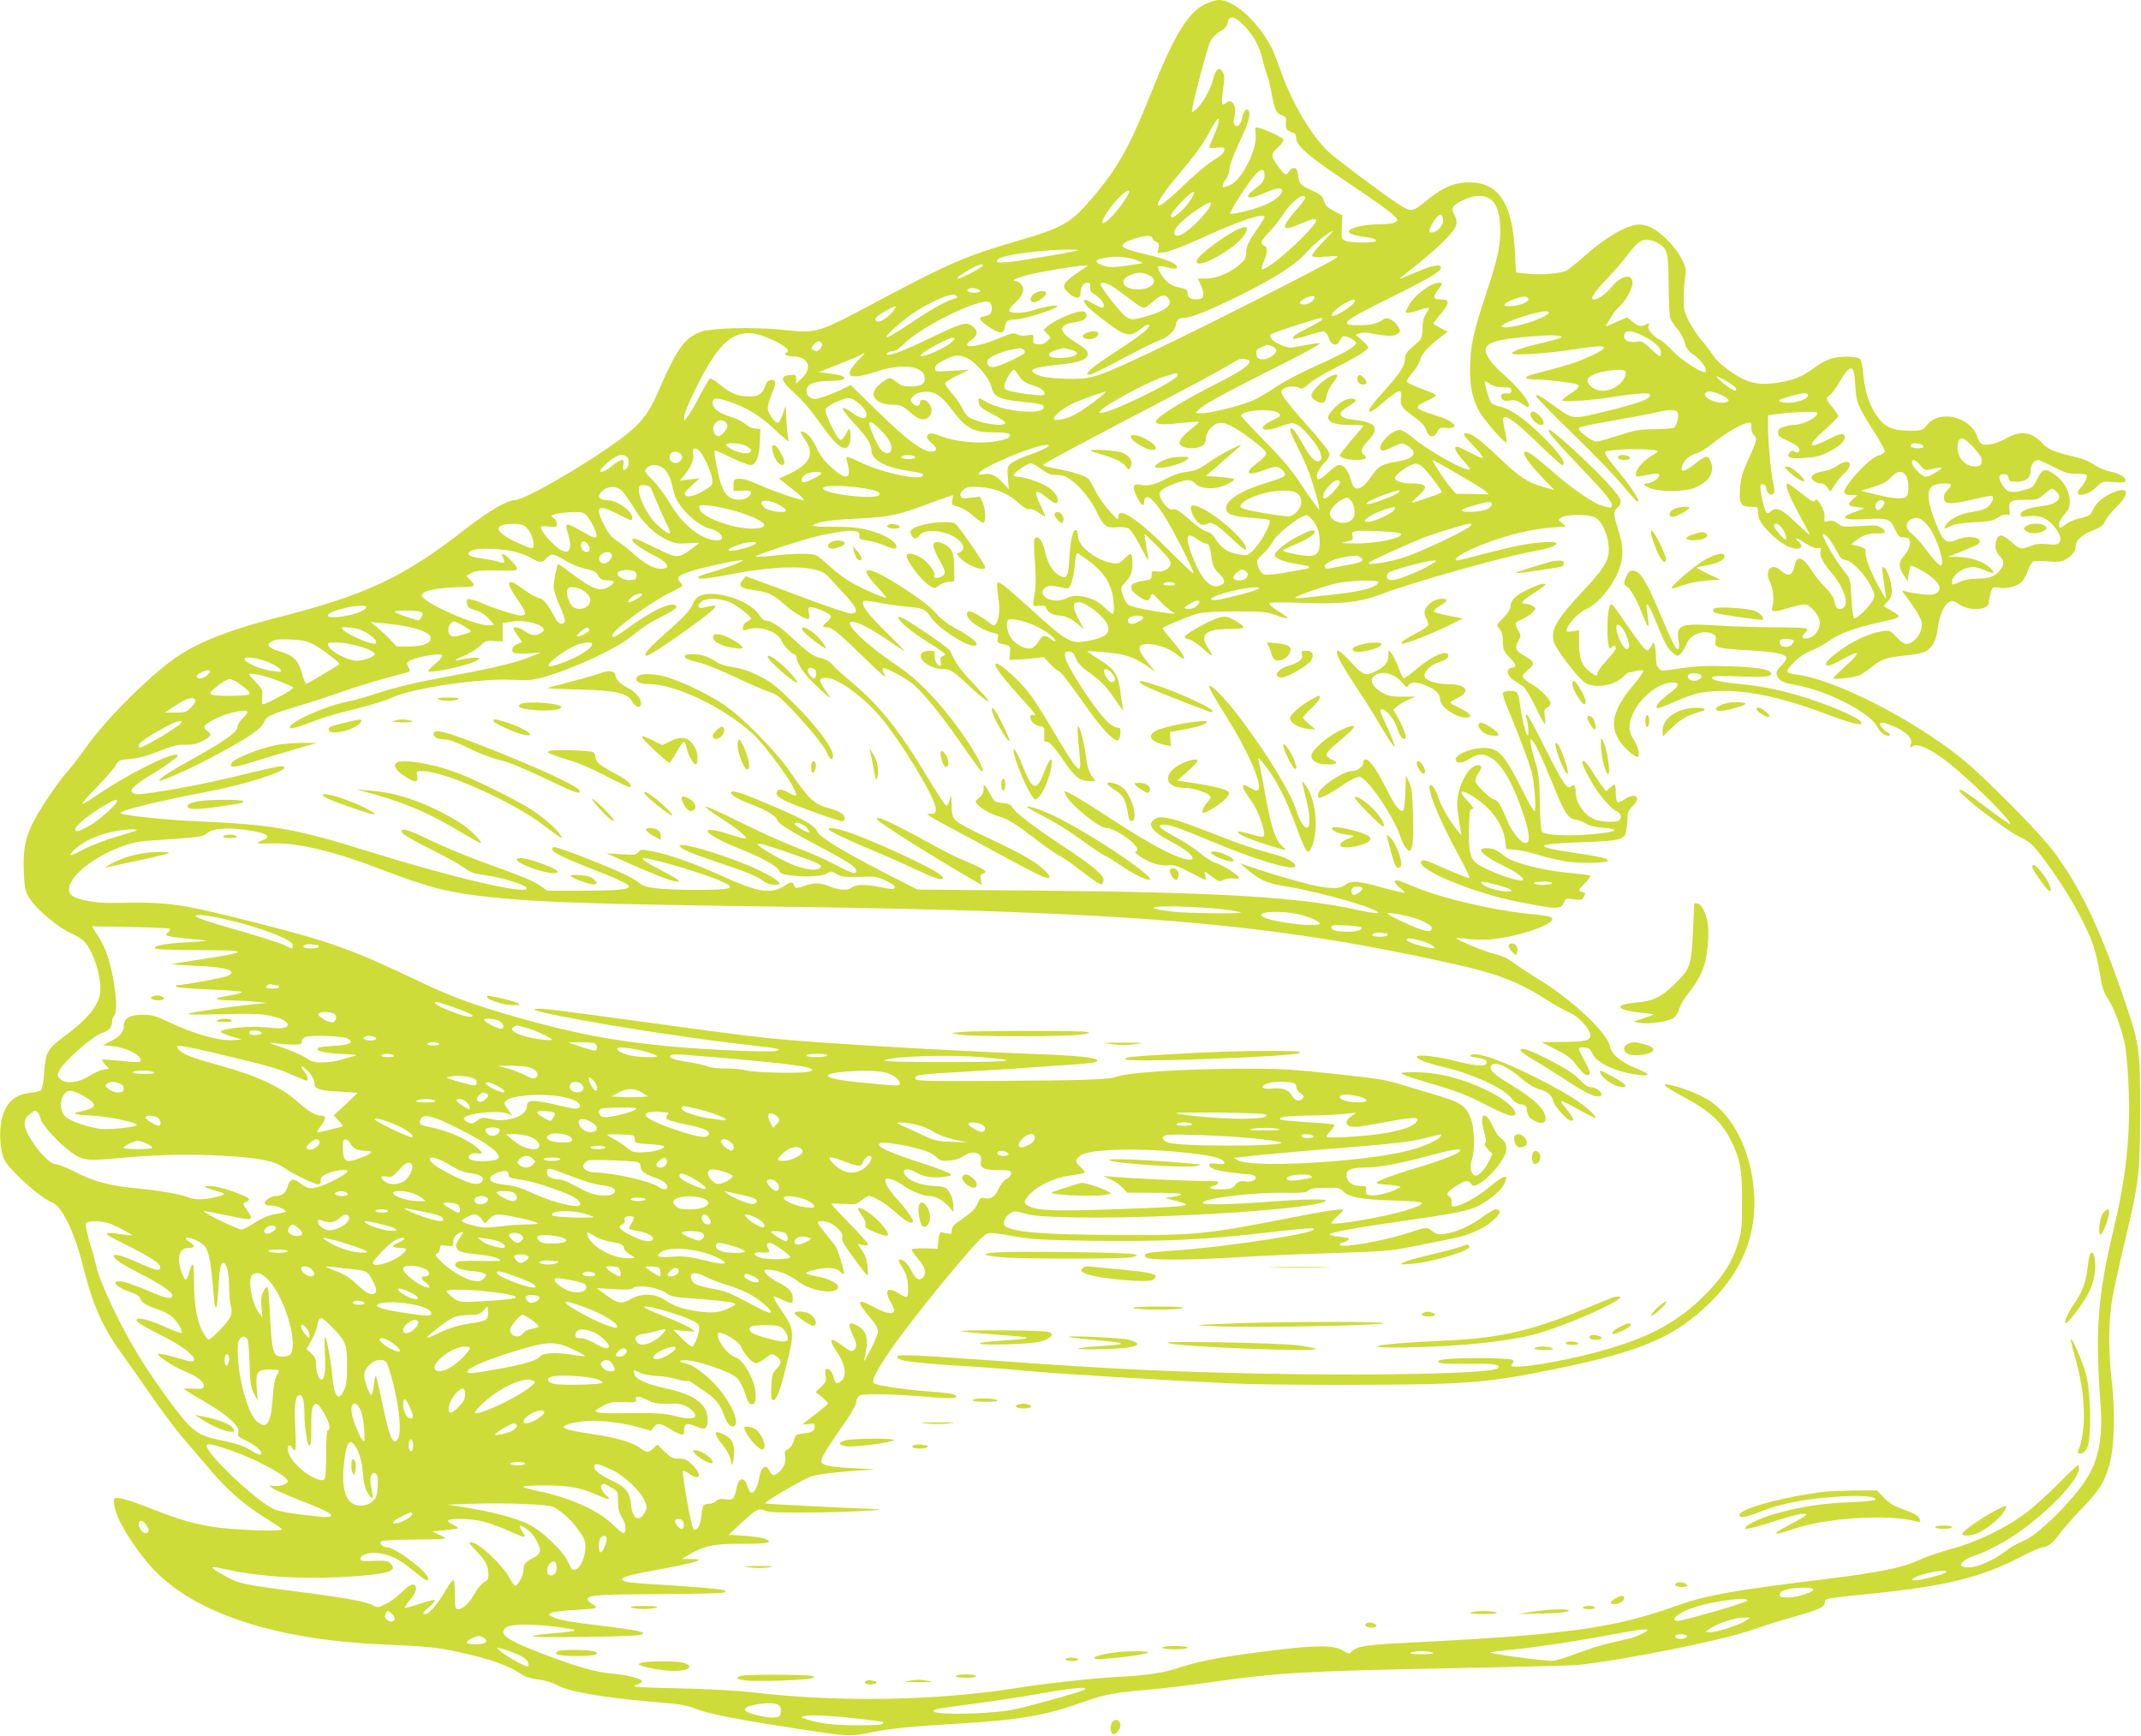 <?xml version="1.0" standalone="no"?>
<!DOCTYPE svg PUBLIC "-//W3C//DTD SVG 20010904//EN"
 "http://www.w3.org/TR/2001/REC-SVG-20010904/DTD/svg10.dtd">
<svg version="1.0" xmlns="http://www.w3.org/2000/svg"
 width="1280pt" height="1038pt" viewBox="0 0 1280 1038"
 preserveAspectRatio="xMidYMid meet">
<g transform="translate(0,1038) scale(0.1,-0.1)"
fill="#cddc39" stroke="none">
<path d="M7202 10354 c-101 -50 -186 -191 -322 -534 -128 -322 -202 -452 -359
-634 -118 -138 -171 -168 -421 -241 -325 -95 -418 -135 -818 -347 -408 -217
-386 -211 -612 -189 -176 17 -417 11 -483 -14 -94 -34 -144 -104 -253 -359
-55 -128 -107 -193 -222 -279 -205 -152 -576 -367 -635 -367 -44 0 -160 -68
-292 -171 -376 -293 -591 -394 -1135 -533 -265 -68 -442 -136 -575 -221 -152
-97 -433 -373 -559 -550 -43 -60 -93 -126 -111 -145 -46 -49 -151 -202 -196
-285 -56 -103 -72 -176 -67 -309 3 -88 8 -119 25 -151 37 -71 179 -192 268
-229 22 -10 50 -27 63 -39 53 -49 102 -189 102 -290 0 -87 -64 -170 -217 -284
-99 -73 -110 -93 -119 -214 -3 -54 -12 -103 -18 -107 -6 -5 -35 -12 -64 -15
-99 -11 -151 -62 -173 -165 -16 -77 -7 -187 18 -237 34 -65 216 -228 285 -254
60 -23 136 -183 187 -391 52 -210 115 -355 220 -500 34 -47 113 -159 176 -250
63 -91 147 -205 187 -252 40 -47 117 -138 172 -202 106 -125 211 -217 344
-298 45 -28 85 -55 88 -60 7 -11 -142 -10 -302 2 -162 12 -280 42 -462 114
-143 57 -219 79 -235 69 -16 -10 0 -79 33 -145 43 -85 123 -199 190 -272 246
-267 726 -427 1364 -456 287 -13 334 -18 461 -45 198 -43 302 -80 377 -131 25
-18 58 -28 105 -34 40 -5 87 -19 113 -34 76 -42 293 -78 640 -106 91 -7 141
-16 185 -34 77 -31 247 -65 614 -121 306 -47 313 -48 454 -19 105 21 220 33
497 49 378 23 532 49 765 133 120 43 187 55 395 72 74 6 244 27 376 46 383 54
542 63 1368 80 419 8 781 17 806 20 287 31 865 147 1045 210 72 25 185 61 252
79 145 41 183 58 183 85 0 25 -5 24 300 55 419 43 631 95 856 210 69 36 135
65 145 65 30 0 67 29 101 79 18 25 75 91 128 146 111 115 140 161 170 265 31
107 37 312 16 494 -22 191 -21 376 4 512 11 60 44 211 74 336 84 349 90 400
91 773 0 373 -4 400 -90 655 -146 430 -264 678 -423 894 -88 119 -421 455
-562 568 -295 234 -745 463 -971 494 -78 11 -80 17 -24 74 32 33 68 57 103 70
30 12 79 38 109 60 60 43 157 78 302 110 131 29 134 32 75 65 -27 16 -50 30
-52 31 -2 1 8 13 22 27 19 19 26 37 26 65 0 63 -38 157 -56 139 -3 -2 2 -44 9
-93 8 -49 13 -90 12 -92 -2 -2 -23 34 -48 80 -48 88 -78 170 -74 202 2 15 -8
22 -43 31 l-44 11 34 26 c44 32 73 41 128 39 48 -1 54 11 17 35 -21 14 -41 15
-128 9 -95 -6 -104 -5 -130 15 -20 16 -35 20 -55 15 -27 -6 -28 -4 -24 25 5
37 -47 127 -57 98 -5 -14 -19 -6 -81 42 -41 33 -79 60 -83 60 -20 0 6 -70 68
-183 36 -65 65 -121 65 -124 0 -3 -36 29 -80 70 -87 84 -120 99 -151 71 -13
-11 -23 -14 -29 -8 -13 13 -42 152 -35 164 9 14 35 0 35 -20 0 -25 28 -46 42
-32 8 8 8 25 -1 65 -14 65 -30 237 -31 333 l0 71 48 7 c109 14 239 18 245 9
14 -22 -82 -73 -137 -73 -11 0 -38 -5 -58 -11 -31 -8 -38 -15 -38 -35 0 -20
10 -29 59 -50 57 -25 78 -45 65 -65 -3 -5 -13 -5 -24 1 -13 7 -21 6 -30 -5
-24 -29 -1 -38 85 -33 70 4 94 10 152 39 73 36 108 78 86 100 -10 10 -31 3
-95 -29 -125 -62 -128 -38 -8 68 38 34 70 67 70 72 0 6 -16 30 -35 54 -41 49
-42 55 -16 71 11 7 38 44 60 82 65 111 87 105 93 -24 5 -102 15 -125 118 -285
33 -52 59 -101 58 -109 -2 -8 -19 -19 -38 -24 -37 -9 -132 -100 -184 -176 -33
-47 -27 -60 29 -61 l30 -1 -29 -25 c-35 -31 -26 -42 34 -46 47 -4 46 -5 -32
-33 -89 -31 -52 -47 92 -38 115 7 134 -1 160 -63 11 -24 25 -44 32 -45 7 -1
22 -2 33 -3 36 -2 32 -56 -9 -105 -38 -45 -38 -68 0 -127 l19 -28 6 42 c3 23
8 44 11 48 3 3 21 -2 40 -12 132 -68 173 -138 92 -158 -23 -6 -119 6 -169 21
-17 5 -15 0 10 -32 65 -86 95 -138 95 -167 0 -57 -49 -118 -95 -118 -11 0 -37
19 -57 41 -36 40 -40 41 -82 36 -68 -10 -151 -45 -231 -98 -85 -57 -127 -102
-101 -107 16 -3 29 2 120 52 82 44 74 19 -19 -64 -33 -30 -61 -57 -63 -62 -6
-14 125 0 159 17 19 10 52 33 74 51 55 44 84 54 192 65 51 4 107 16 123 24 43
22 67 67 75 139 8 73 39 144 70 158 17 8 29 5 60 -16 60 -41 175 -33 175 12 0
9 5 34 11 56 10 37 12 38 47 33 50 -8 109 6 138 34 13 12 30 43 39 70 9 26 23
50 31 53 8 3 47 3 87 0 57 -5 80 -3 104 10 38 19 63 52 63 83 0 33 38 68 104
93 45 18 61 30 71 54 8 17 39 56 69 86 91 88 67 131 -42 76 -52 -27 -83 -56
-103 -101 -12 -24 -23 -32 -68 -42 -30 -6 -66 -20 -80 -30 -48 -35 -51 -36
-51 -9 0 14 14 41 33 62 26 30 32 45 31 80 -1 56 -32 112 -83 152 -61 46 -81
43 -111 -21 -24 -50 -27 -53 -85 -68 -72 -19 -97 -13 -125 33 -25 42 -22 63
10 63 18 0 26 -6 28 -22 3 -20 9 -23 45 -23 58 0 87 22 87 65 0 35 21 65 45
65 8 0 49 -19 92 -41 66 -35 87 -41 135 -41 32 1 60 -3 63 -8 7 -12 -10 -47
-37 -77 -52 -57 35 -54 94 4 36 35 38 36 102 31 39 -4 69 -2 72 4 12 19 -31
48 -86 58 -32 6 -73 23 -97 40 -22 17 -70 37 -105 45 -141 34 -172 47 -208 86
-63 67 -129 77 -213 30 -56 -32 -114 -46 -145 -37 -11 4 -24 22 -31 45 -19 66
-102 121 -180 121 -56 0 -92 -16 -123 -53 -26 -31 -29 -32 -105 -32 -98 1
-145 22 -191 87 -45 64 -73 146 -82 246 -4 46 -12 88 -18 94 -17 17 -94 21
-155 9 -40 -9 -75 -26 -122 -61 -74 -55 -127 -75 -233 -90 -78 -11 -139 -3
-196 27 -72 37 -148 97 -173 136 -14 23 -46 65 -70 92 -24 28 -58 79 -76 115
-28 56 -32 74 -31 140 0 41 4 98 9 126 7 47 4 58 -25 113 -44 82 -141 173
-204 191 -37 10 -55 10 -91 0 -69 -19 -182 -91 -275 -175 -47 -42 -98 -83
-114 -92 -36 -19 -152 -28 -238 -19 l-65 7 -6 122 c-14 291 -97 417 -274 417
-84 0 -153 -28 -238 -96 -103 -83 -104 -83 -171 -43 -68 41 -386 278 -432 322
-103 98 -221 298 -285 484 -20 56 -45 119 -56 140 -82 156 -222 283 -314 283
-18 0 -56 -12 -85 -26z m242 -134 c53 -56 89 -125 105 -198 6 -29 18 -68 26
-88 8 -19 21 -74 29 -121 16 -91 26 -110 64 -124 20 -8 23 -15 20 -46 -3 -36
4 -44 45 -57 11 -4 17 -15 17 -35 0 -43 79 -110 323 -273 114 -76 226 -155
248 -175 38 -34 39 -38 23 -50 -10 -8 -46 -13 -85 -13 -126 0 -231 -33 -183
-58 11 -5 42 -13 69 -16 68 -10 86 -16 80 -27 -8 -12 -147 -12 -180 1 -25 10
-26 12 -23 82 l3 71 -50 26 c-39 20 -52 33 -60 60 -8 29 -19 39 -72 63 -70 31
-75 37 -83 93 -4 31 -9 40 -25 40 -11 0 -24 -10 -31 -22 -13 -27 -26 -19 -66
37 -42 59 -42 68 2 109 24 22 37 41 32 48 -8 13 -103 58 -143 68 -26 7 -27 6
-22 -39 10 -88 -83 -273 -152 -302 -19 -8 -37 -14 -40 -14 -11 0 -4 26 15 50
11 14 20 40 20 59 0 19 23 82 55 150 57 121 72 169 61 197 -9 24 -32 1 -40
-40 -8 -42 -29 -62 -44 -43 -8 9 -8 24 -2 49 17 62 -15 115 -50 83 -26 -23
-30 -8 -20 66 13 86 12 102 -4 124 -12 16 -16 17 -30 6 -8 -7 -18 -29 -22 -50
-9 -48 -59 -142 -95 -177 -16 -15 -31 -26 -33 -23 -8 8 91 385 111 424 11 21
36 46 59 58 26 15 40 31 43 47 7 53 43 46 105 -20z m-160 -577 c-3 -16 -17
-52 -30 -82 -13 -29 -24 -57 -24 -62 0 -5 20 -6 45 -2 35 4 45 3 45 -8 0 -22
-12 -34 -74 -73 -33 -21 -105 -82 -161 -136 -106 -101 -151 -137 -162 -127
-10 10 42 88 118 177 101 119 154 192 195 271 38 71 59 90 48 42z m276 -311
c-1 -32 -12 -47 -62 -85 -66 -49 -38 -64 49 -26 69 30 99 38 113 29 22 -14
-19 -58 -84 -89 -54 -27 -213 -68 -222 -58 -7 7 111 190 148 230 40 42 58 42
58 -1z m-810 -98 c0 -24 -92 -147 -132 -175 -38 -28 -37 -6 2 54 50 75 130
150 130 121z m367 -51 c-39 -61 -117 -124 -117 -94 0 25 132 161 138 142 2 -5
-8 -27 -21 -48z m687 18 c3 -5 -19 -36 -49 -70 -101 -114 -98 -140 13 -92 118
52 130 40 50 -46 -109 -116 -258 -236 -274 -221 -3 4 4 28 15 54 20 45 20 84
0 84 -5 0 -12 7 -16 16 -4 10 10 32 42 64 26 26 66 76 88 111 51 76 115 126
131 100z m1091 -3 c44 -20 68 -72 73 -161 7 -110 -10 -192 -83 -412 -77 -231
-96 -321 -96 -445 -1 -111 11 -171 49 -249 27 -55 163 -212 169 -194 2 5 -3
38 -11 74 -9 35 -11 68 -7 72 17 17 77 -28 207 -154 73 -71 137 -129 143 -129
36 0 -24 84 -132 186 -102 97 -179 150 -237 163 -23 5 -47 14 -53 20 -13 13
-47 131 -38 131 4 0 18 -8 31 -17 16 -11 44 -18 75 -18 43 0 50 -3 50 -20 0
-16 -6 -19 -27 -17 -31 3 -45 -13 -27 -34 8 -10 22 -13 46 -8 26 5 42 1 73
-20 37 -24 40 -25 40 -7 0 27 -65 106 -142 174 -78 68 -121 127 -116 159 6 42
79 62 287 78 123 10 188 5 160 -11 -8 -4 -57 -17 -109 -29 -114 -26 -180 -49
-180 -63 0 -14 207 -1 360 23 214 34 243 23 108 -39 -80 -37 -133 -54 -318
-102 -92 -24 -90 -37 7 -38 53 -1 194 -18 226 -27 28 -9 20 -22 -33 -56 -27
-18 -50 -37 -50 -42 0 -11 168 0 292 19 147 24 224 29 232 17 15 -25 -69 -55
-330 -117 -130 -30 -137 -29 -240 47 -74 55 -104 72 -112 63 -4 -4 96 -107
221 -228 126 -122 261 -262 300 -311 40 -49 78 -91 85 -94 25 -8 -24 71 -103
168 -97 119 -102 128 -73 134 78 16 298 14 298 -3 0 -4 -16 -15 -36 -26 -45
-24 -94 -80 -94 -107 0 -18 4 -20 33 -14 92 19 107 19 107 3 0 -17 -48 -47
-75 -47 -29 0 -15 -17 28 -31 62 -21 202 -18 257 4 85 35 121 89 100 151 -14
45 -31 45 -84 3 -76 -62 -107 -68 -87 -15 12 31 39 53 84 68 21 6 66 34 100
62 70 56 152 105 197 118 29 8 30 8 30 -24 0 -19 7 -39 15 -46 22 -19 19 -34
-31 -143 -36 -79 -47 -115 -51 -172 -7 -95 3 -115 62 -115 43 0 45 -1 45 -30
0 -44 21 -78 84 -138 58 -55 108 -82 151 -82 28 0 33 21 10 40 -36 30 -10 26
37 -6 34 -23 60 -34 75 -31 19 4 22 1 17 -18 -7 -28 14 -70 66 -130 87 -101
114 -215 49 -215 -20 0 -23 4 -34 54 -3 16 -26 48 -50 72 -25 23 -60 67 -79
96 -59 93 -94 103 -108 33 -13 -59 -37 -65 -85 -23 -51 47 -96 -3 -62 -69 20
-38 27 -113 15 -151 -11 -33 9 -34 96 -7 45 14 92 24 104 21 36 -9 84 -72 84
-110 0 -40 -30 -81 -65 -90 -39 -10 -50 3 -25 29 19 20 19 23 5 29 -9 3 -96 6
-193 6 -97 0 -251 5 -341 11 -220 13 -241 5 -225 -96 4 -30 3 -45 -5 -45 -14
0 -33 39 -111 223 -75 178 -114 241 -152 245 -21 3 -30 -3 -42 -27 -20 -38
-20 -60 -1 -67 20 -8 57 -72 91 -159 33 -84 45 -101 39 -52 -3 21 -7 53 -9 72
-9 65 12 35 64 -95 37 -93 61 -137 82 -155 16 -14 33 -25 37 -25 14 0 40 34
56 74 23 55 103 84 157 55 16 -8 19 -17 14 -40 -8 -41 8 -46 204 -57 161 -10
220 -22 220 -48 0 -7 -13 -26 -30 -42 -35 -35 -37 -51 -12 -82 13 -16 38 -25
98 -35 184 -32 442 -164 485 -247 20 -39 62 -68 77 -53 4 4 1 10 -7 13 -18 6
-51 40 -51 52 0 17 33 11 97 -19 69 -33 99 -68 87 -103 -6 -19 -5 -21 8 -11
27 23 104 -10 203 -86 135 -103 397 -362 382 -377 -2 -3 -60 37 -128 89 -125
95 -167 122 -175 114 -16 -15 267 -234 366 -283 60 -29 74 -43 153 -149 119
-158 239 -371 281 -496 14 -42 33 -120 41 -175 12 -75 23 -109 46 -143 41 -63
86 -185 105 -288 8 -48 18 -169 21 -269 9 -277 -18 -521 -92 -828 -95 -396
-110 -605 -76 -1056 13 -180 -13 -316 -82 -427 -86 -137 -302 -349 -386 -378
-24 -8 -67 -32 -95 -54 -72 -56 -172 -101 -223 -101 -23 0 -44 4 -48 9 -9 15
32 47 78 60 56 17 167 74 242 124 194 131 385 330 385 401 0 9 -3 16 -8 16 -4
0 -57 -50 -117 -111 -61 -61 -148 -140 -195 -175 -119 -90 -296 -175 -445
-214 -66 -18 -154 -48 -195 -67 -95 -45 -232 -73 -555 -113 -553 -67 -722 -98
-899 -162 -368 -132 -660 -172 -1591 -218 -247 -12 -309 -21 -340 -50 -21 -19
-21 -19 -55 2 -54 33 -152 34 -400 4 -306 -37 -450 -63 -566 -101 -108 -36
-199 -51 -384 -60 -147 -8 -439 -40 -599 -66 -477 -76 -1058 -87 -1566 -28
-118 13 -278 22 -465 26 -236 5 -279 8 -251 18 19 6 36 16 39 23 5 15 -86 39
-181 47 -93 7 -223 45 -417 120 -217 84 -261 116 -215 155 27 22 157 24 303 4
151 -20 147 -25 -33 -39 -49 -4 -99 -11 -110 -16 -29 -13 614 -4 645 8 24 10
24 11 -16 22 -22 6 -118 20 -213 31 -190 23 -264 36 -300 55 -24 12 -24 13 -5
23 11 6 72 14 135 17 144 8 152 11 110 36 -18 11 -31 25 -28 32 7 21 76 26
437 27 195 1 364 5 374 9 19 7 19 8 1 15 -20 7 -173 20 -420 35 -82 5 -158 12
-167 16 -47 19 -8 34 162 65 264 48 336 70 230 70 l-55 0 45 26 c96 55 152 66
317 65 152 -1 193 8 136 30 -15 6 -70 14 -122 18 l-94 6 67 63 c98 91 109 97
149 81 25 -11 89 -13 287 -11 245 3 493 17 360 21 -130 4 -642 30 -646 33 -8
8 224 144 275 161 35 12 115 23 220 31 l166 12 -138 7 c-154 9 -187 17 -187
46 0 11 24 55 53 98 30 43 75 109 100 146 26 38 50 81 53 95 11 56 13 57 135
57 63 0 186 -6 275 -14 162 -15 219 -11 180 11 -10 6 -75 14 -145 19 -147 11
-322 36 -335 49 -16 16 3 57 87 183 129 192 525 676 579 706 24 14 39 13 160
-8 118 -21 172 -24 486 -29 415 -5 676 7 1032 49 140 16 264 28 275 26 99 -18
-484 -110 -851 -135 -142 -10 -162 -15 -143 -38 16 -19 248 -19 564 1 132 8
386 19 565 24 278 9 342 14 445 35 66 13 170 34 230 46 72 13 135 33 181 56
104 51 166 124 106 124 -10 0 -48 -22 -85 -50 -73 -52 -152 -87 -223 -97 -34
-4 -48 -1 -70 16 -34 27 -34 27 -140 -8 -154 -51 -414 -96 -414 -72 0 6 6 11
13 11 7 0 22 6 33 14 17 13 14 15 -43 22 -35 3 -63 10 -63 14 0 12 143 39 431
80 327 46 409 63 469 97 69 39 125 88 143 125 31 64 1 57 -96 -24 -62 -52
-156 -104 -197 -109 -22 -4 -25 -1 -22 23 2 17 -3 30 -14 36 -22 12 -12 27 44
63 53 34 70 36 88 11 12 -16 14 -16 49 3 44 23 119 104 146 158 25 47 18 89
-17 112 -14 9 -36 40 -49 71 -44 100 -84 82 -54 -24 12 -44 15 -70 9 -76 -7
-7 -1 -19 16 -37 l26 -28 -21 -44 c-26 -53 -65 -92 -85 -84 -23 9 -31 55 -16
95 18 51 16 177 -4 237 -30 86 -58 104 -231 155 -60 17 -150 45 -200 60 -73
23 -147 35 -385 60 -252 27 -330 32 -540 31 -373 -1 -698 -22 -772 -50 -41
-15 -206 -20 -703 -23 -440 -2 -490 -1 -493 14 -4 22 23 26 243 38 105 6 253
15 330 20 77 6 210 15 295 21 180 11 220 17 220 29 0 18 -115 30 -400 40 -351
13 -885 42 -1280 70 -292 21 -363 29 -1055 124 -519 71 -584 79 -620 74 -23
-3 -13 -7 45 -21 211 -50 831 -149 1165 -187 99 -11 196 -23 215 -27 33 -6 34
-6 10 -15 -30 -11 -428 6 -650 28 -329 32 -559 76 -905 174 -266 76 -394 124
-615 230 -354 169 -500 222 -905 325 -495 126 -549 134 -882 127 -107 -3 -229
19 -256 47 -64 64 93 215 302 291 72 26 105 32 244 40 215 14 241 18 267 40
30 26 108 34 211 21 141 -18 182 -40 119 -64 -17 -6 -30 -14 -30 -17 0 -3 42
-4 92 -2 146 5 365 -47 643 -154 293 -112 405 -141 665 -168 293 -31 606 -41
1715 -56 2118 -29 2938 -98 4029 -341 273 -61 398 -109 574 -223 41 -26 98
-58 127 -70 58 -26 128 -105 123 -140 -4 -28 -34 -34 -173 -35 l-120 -1 85
-43 c67 -33 92 -52 122 -91 42 -56 65 -73 80 -58 7 7 -1 31 -26 75 -20 36 -36
70 -36 77 0 7 13 10 33 8 25 -2 35 -10 45 -33 17 -39 64 -71 146 -101 71 -25
186 -42 186 -27 0 5 -32 22 -72 38 -86 34 -143 82 -152 128 -16 84 -234 288
-441 411 -44 27 -103 66 -132 88 -34 26 -72 44 -111 53 -55 13 -217 78 -235
95 -4 4 21 3 55 -2 35 -5 99 -7 143 -4 148 10 375 83 375 121 0 16 -15 19
-165 35 -200 21 -507 94 -650 155 -44 18 -90 36 -102 40 -34 10 -29 -17 8 -44
17 -13 28 -25 26 -28 -3 -2 -63 12 -133 31 -147 41 -186 44 -221 16 -31 -24
-74 -25 -175 -6 -71 14 -272 72 -393 114 l-60 21 40 -35 c70 -62 118 -84 217
-100 173 -28 450 -101 540 -143 58 -26 25 -27 -90 -2 -349 78 -823 107 -1942
117 l-695 6 -211 108 c-229 117 -379 209 -389 240 -10 32 -80 73 -255 147
-181 78 -246 100 -258 89 -12 -13 34 -43 111 -71 92 -35 154 -70 161 -93 9
-26 69 -64 238 -154 179 -94 232 -127 236 -151 6 -28 -23 -20 -121 32 -51 28
-153 73 -227 101 -74 28 -226 96 -337 151 -111 56 -208 99 -214 97 -7 -2 35
-34 92 -70 97 -62 158 -112 148 -122 -2 -2 -45 9 -94 25 -205 66 -168 5 50
-82 137 -55 229 -105 240 -130 8 -19 20 -25 60 -31 99 -13 195 -9 226 9 28 17
30 16 61 -2 28 -17 48 -19 137 -17 95 3 109 1 158 -23 50 -25 62 -38 45 -49
-4 -2 -37 2 -72 9 -85 19 -151 19 -176 0 -27 -20 -70 -19 -132 5 -64 25 -93
25 -156 3 -30 -11 -51 -14 -53 -8 -12 35 -20 37 -59 12 -84 -55 -156 -44 -379
57 -162 74 -321 130 -418 147 -62 12 -68 11 -81 -6 -12 -16 -23 -17 -102 -12
l-89 6 90 -40 c165 -75 304 -129 327 -129 22 1 22 1 4 15 -11 8 -59 35 -107
60 -150 77 -129 84 77 26 155 -44 297 -94 333 -118 41 -26 6 -33 -184 -33
-218 1 -309 11 -338 38 -12 11 -49 33 -82 50 -100 50 -418 173 -432 168 -41
-16 16 -49 227 -131 156 -61 220 -91 220 -105 0 -18 -78 -25 -281 -25 l-206 0
-39 27 c-47 33 -99 54 -344 143 -102 37 -244 96 -316 131 -124 61 -174 76
-174 54 0 -14 59 -49 201 -120 68 -34 146 -78 173 -97 39 -28 64 -37 118 -44
107 -13 258 -60 258 -80 0 -39 -442 64 -933 217 -457 142 -583 164 -1033 184
-198 8 -464 37 -464 49 0 17 231 73 535 131 204 39 445 115 445 141 0 15 -34
10 -199 -30 -199 -50 -420 -95 -573 -117 -97 -15 -119 -15 -133 -4 -14 12 -13
15 7 37 13 14 55 43 93 66 39 23 95 59 125 82 47 34 52 40 33 43 -45 6 -292
-119 -462 -234 -52 -36 -96 -62 -99 -59 -3 3 37 49 90 103 52 53 102 111 111
128 15 29 20 31 86 37 49 4 102 18 171 46 80 32 111 40 157 39 42 -1 70 4 100
20 54 28 62 42 35 60 -37 24 -25 41 54 79 75 36 184 57 184 36 0 -5 -14 -22
-30 -38 -17 -16 -30 -39 -30 -51 0 -30 -78 -85 -265 -189 -142 -78 -210 -123
-201 -132 8 -8 187 73 324 146 210 112 286 164 303 208 11 30 42 44 188 88 69
20 195 61 280 91 86 30 210 68 275 85 66 16 122 32 125 35 3 2 0 14 -7 25 -7
11 -10 24 -7 28 16 27 196 63 209 43 3 -6 -14 -28 -39 -48 -25 -21 -45 -42
-45 -46 0 -17 233 32 285 60 29 16 29 17 7 20 -12 2 -46 -1 -74 -7 -28 -6 -53
-10 -55 -8 -2 3 22 15 53 27 31 13 72 38 92 57 32 31 41 34 86 31 l51 -3 0 55
0 55 56 9 c98 16 229 -32 179 -64 -35 -23 -61 -22 -98 4 -37 25 -72 34 -72 18
0 -4 11 -23 25 -42 14 -19 25 -35 25 -37 0 -2 -11 -8 -25 -13 -31 -12 -43 -38
-24 -52 8 -5 48 -7 89 -4 l75 5 -63 -25 c-83 -32 -178 -57 -337 -88 -71 -14
-202 -39 -290 -56 -88 -17 -214 -49 -279 -71 -66 -22 -152 -47 -191 -54 -142
-28 -374 -136 -338 -158 5 -3 33 3 63 14 30 11 85 31 122 44 38 14 134 41 215
60 82 20 175 49 208 65 113 55 532 117 718 106 90 -5 120 -2 181 14 176 49
434 168 529 244 78 63 109 83 184 120 82 41 104 61 75 70 -34 11 -127 -33
-243 -114 -113 -81 -129 -89 -129 -69 0 31 232 202 354 260 36 17 66 34 66 37
0 3 -7 14 -16 24 -24 26 -6 41 79 67 104 30 297 70 297 61 0 -9 -111 -50 -202
-75 -31 -8 -60 -20 -63 -25 -10 -16 42 -12 178 14 318 62 538 58 596 -8 10
-12 53 -58 96 -104 80 -86 91 -115 45 -120 -14 -1 -128 36 -255 84 -126 47
-263 98 -303 112 l-73 27 -20 -24 c-26 -32 -11 -48 49 -56 100 -13 135 -28
193 -81 55 -50 125 -94 150 -94 7 0 9 11 5 35 -6 30 -4 35 13 35 26 0 107 -35
117 -51 4 -8 -3 -20 -19 -34 -32 -25 -34 -35 -6 -35 33 0 73 -33 228 -184 94
-92 136 -128 122 -104 -14 24 -18 39 -11 43 12 7 128 -54 175 -92 57 -46 166
-178 270 -328 128 -183 142 -201 149 -194 9 8 -39 103 -92 181 -133 197 -278
354 -407 441 -49 33 -122 86 -161 118 -213 173 -158 210 78 53 57 -38 109 -73
116 -78 8 -4 -42 48 -111 116 -116 114 -153 166 -133 185 4 4 44 -1 89 -10 45
-9 118 -19 162 -23 104 -9 119 -15 149 -63 38 -60 204 -171 256 -171 49 0 -3
49 -111 106 -42 22 -84 54 -102 76 -39 49 -138 123 -274 205 -160 96 -199 83
-93 -30 33 -36 60 -67 60 -70 0 -9 -138 50 -207 89 -35 19 -92 61 -126 93 -34
32 -72 63 -84 70 -27 14 -123 14 -252 0 -56 -6 -106 -9 -112 -7 -18 6 283 104
386 127 179 38 238 38 233 -3 -3 -18 3 -22 47 -27 28 -4 72 -16 98 -28 59 -26
80 -27 75 -4 -5 30 -80 72 -163 93 -62 16 -111 21 -215 21 -92 -1 -130 3 -120
9 33 22 98 31 268 40 195 10 239 19 441 95 67 25 124 45 126 45 3 0 2 -13 -1
-29 -6 -28 -4 -30 35 -41 24 -6 63 -30 92 -56 27 -24 54 -42 60 -39 14 9 11
81 -6 121 l-15 35 -55 -6 c-47 -6 -56 -5 -62 10 -4 13 1 24 18 38 20 16 35 19
99 15 91 -6 170 -39 232 -97 30 -27 51 -38 64 -35 11 3 33 -5 53 -20 19 -14
36 -24 38 -22 3 2 -7 26 -20 53 -52 102 -43 118 32 58 48 -38 56 -41 64 -22 7
20 -14 54 -53 82 -37 27 -145 65 -186 65 -13 0 -24 4 -24 9 0 14 82 71 103 71
10 0 39 -16 64 -35 37 -28 55 -35 92 -35 36 0 55 -7 88 -33 60 -45 118 -118
153 -193 38 -80 56 -92 119 -86 26 2 57 -1 68 -7 12 -6 42 -51 68 -102 26 -50
48 -89 50 -87 2 2 -3 36 -11 77 -8 41 -13 76 -11 78 2 1 38 -33 81 -77 58 -59
77 -85 74 -102 -4 -29 -44 -50 -83 -44 -28 4 -31 1 -30 -22 0 -24 -4 -27 -49
-34 -88 -12 -97 -47 -26 -95 41 -28 60 -29 67 -3 7 27 12 26 53 -18 19 -21 49
-48 65 -60 l30 -22 -50 6 c-84 9 -206 34 -226 47 -10 6 -23 23 -28 37 -23 61
-23 69 4 96 33 33 45 64 45 114 0 66 -7 71 -46 32 -32 -32 -38 -34 -76 -28
-93 15 -203 101 -203 159 0 18 -4 34 -10 37 -19 10 -35 -49 -41 -159 -8 -123
-15 -137 -63 -110 -37 21 -68 72 -81 134 -13 65 -42 106 -61 88 -9 -9 -10 -40
-2 -136 6 -76 7 -145 1 -178 -16 -100 -17 -94 25 -91 31 3 39 0 44 -16 5 -22
42 -42 79 -42 32 0 81 -25 117 -59 l28 -26 -30 59 c-41 76 -41 106 -2 106 39
0 140 -75 166 -123 32 -60 -1 -90 -120 -110 -97 -16 -112 -7 -350 208 -140
126 -172 151 -182 141 -4 -3 -1 -41 5 -84 12 -78 5 -143 -17 -165 -8 -8 -19
-5 -38 11 -50 40 -112 74 -123 67 -41 -25 57 -108 153 -130 25 -5 28 -9 23
-31 -7 -25 -5 -27 47 -39 26 -5 28 -9 25 -48 l-3 -42 35 1 c19 0 65 4 103 8
l67 8 38 -41 c21 -22 43 -41 49 -41 12 0 75 -83 191 -248 68 -96 145 -176 165
-169 7 2 13 20 15 40 3 31 0 37 -17 37 -11 0 -33 12 -50 26 -71 60 -257 342
-263 399 -3 26 0 30 21 30 13 0 27 -7 31 -15 4 -8 13 -27 20 -42 7 -15 38 -45
69 -67 72 -50 109 -89 167 -176 25 -38 43 -61 40 -50 -4 11 -12 58 -17 105
-13 107 -33 138 -126 197 -40 25 -73 47 -73 49 0 6 138 -6 200 -18 60 -11 126
-43 179 -85 33 -26 32 -24 -11 29 -53 65 -66 96 -47 109 38 24 151 -3 211 -51
73 -59 59 -17 -28 85 -30 36 -54 66 -54 68 0 9 159 75 210 88 36 9 114 14 230
14 159 0 181 -2 238 -23 35 -13 66 -21 69 -18 3 3 -23 23 -57 44 -41 26 -58
42 -50 47 7 4 94 5 194 1 238 -9 347 3 480 54 191 72 710 218 901 254 89 16
130 30 140 45 10 18 -104 13 -217 -9 -57 -11 -161 -36 -231 -55 -70 -19 -135
-35 -144 -35 -31 0 9 32 82 66 149 68 333 119 479 130 l89 7 -24 19 c-24 18
-24 19 -5 33 28 21 148 23 199 3 38 -15 78 -95 84 -169 8 -81 -18 -127 -148
-267 -164 -175 -200 -236 -179 -310 11 -43 146 -218 187 -244 55 -35 172 -18
224 33 16 16 33 29 37 29 4 0 24 4 45 9 20 5 39 5 42 1 3 -5 -25 -44 -61 -87
-143 -168 -152 -279 -30 -391 26 -24 51 -40 57 -36 16 9 3 62 -26 106 -31 47
-31 89 -1 155 45 97 155 182 234 183 48 0 41 -23 -23 -70 -55 -40 -82 -74 -67
-84 4 -2 51 15 104 39 52 24 124 49 159 54 193 32 429 -8 738 -124 161 -61
227 -77 219 -54 -9 28 -205 112 -385 164 -118 34 -220 54 -341 66 -120 11
-175 25 -166 41 5 7 59 9 168 4 156 -6 197 -1 182 23 -14 22 -86 33 -251 38
-128 4 -196 1 -278 -11 -131 -19 -122 -19 -141 0 -11 10 -16 34 -16 72 0 31
-5 64 -10 72 -5 8 -10 11 -10 5 0 -5 -7 -19 -15 -29 -14 -19 -15 -19 -36 0
-12 10 -57 72 -101 136 -44 65 -84 120 -89 124 -17 10 -29 -48 -29 -144 0 -94
10 -137 24 -113 10 16 26 13 26 -5 0 -8 -25 -41 -55 -73 -30 -32 -55 -65 -55
-74 0 -23 -7 -21 -45 7 -48 37 -65 82 -65 171 l0 78 -39 -7 c-35 -5 -39 -4
-34 13 9 35 75 103 119 121 56 25 126 100 170 184 51 96 56 170 20 284 -31
100 -32 114 -6 137 37 33 25 58 -77 166 -120 126 -311 299 -330 299 -21 0 25
-55 180 -217 156 -163 201 -218 193 -238 -4 -12 -11 -12 -53 0 -63 19 -183
102 -316 219 -101 88 -141 115 -153 103 -12 -12 34 -77 104 -149 l75 -78 -65
19 c-95 26 -143 58 -272 181 -112 106 -158 140 -191 140 -24 0 -19 -10 47 -78
35 -36 58 -67 52 -69 -7 -2 -41 12 -76 32 -36 19 -70 35 -76 35 -25 0 -10 -33
35 -81 25 -27 43 -52 40 -55 -18 -18 -254 114 -346 194 -28 23 -60 42 -72 42
-51 0 -139 -94 -113 -120 8 -8 27 -3 68 17 53 26 59 26 83 13 72 -41 55 -80
-43 -97 -98 -16 -119 -27 -154 -75 -47 -67 -70 -88 -95 -88 -20 0 -26 9 -39
53 -17 57 -41 87 -71 87 -11 0 -40 -21 -66 -46 -50 -49 -75 -52 -64 -5 3 14
22 43 42 63 28 29 34 42 29 61 -3 14 -62 87 -131 164 -68 76 -132 153 -142
171 -17 32 -17 34 1 48 23 16 69 18 96 4 14 -7 25 -3 53 24 20 19 87 60 149
91 135 68 208 113 208 127 0 6 -17 26 -37 44 l-38 32 24 10 c14 5 42 5 65 0
92 -19 140 -20 161 -4 18 14 19 17 5 41 -22 40 -66 63 -88 47 -37 -26 -70 -35
-139 -36 -138 -2 -115 19 182 166 233 115 300 155 300 178 0 24 -54 14 -146
-26 -46 -19 -91 -38 -99 -41 -8 -3 8 11 35 32 180 139 290 246 302 293 4 16
-1 38 -12 58 -21 39 -13 54 39 81 65 34 118 41 161 21z m-1655 -36 c0 -24 -84
-119 -144 -163 -47 -35 -76 -38 -76 -7 0 25 62 86 144 139 59 39 76 46 76 31z
m1388 -95 c4 -31 -36 -77 -67 -77 -18 0 -19 3 -11 26 16 41 51 85 64 81 6 -2
12 -15 14 -30z m-1068 15 c0 -5 -18 -34 -40 -66 -56 -79 -70 -110 -70 -149 0
-28 -8 -42 -37 -67 -56 -50 -139 -85 -200 -85 l-51 0 15 -35 c25 -54 23 -84
-6 -88 -43 -6 -71 6 -71 33 0 24 -6 28 -65 40 -17 3 -43 17 -58 31 -30 28 -62
83 -52 92 3 3 26 1 51 -6 25 -7 50 -10 55 -6 29 18 -50 55 -178 83 -167 38
-182 57 -69 95 62 20 106 21 106 2 0 -8 9 -18 21 -21 17 -6 20 -12 15 -37 l-6
-31 44 5 c24 3 111 36 193 73 256 117 403 167 403 137z m346 -152 c-37 -38
-65 -74 -61 -80 4 -7 33 -8 83 -4 53 4 74 3 67 -4 -25 -26 -950 -494 -1219
-616 -235 -107 -261 -114 -404 -110 -80 2 -134 9 -161 20 -77 31 -44 48 121
64 122 12 174 32 171 66 -2 20 -9 27 -87 77 -90 58 -88 96 5 110 60 8 83 25
73 51 -6 14 -15 17 -43 13 -44 -6 -158 -59 -189 -88 l-23 -21 21 -23 22 -23
-22 -22 c-15 -15 -31 -20 -53 -18 -28 3 -32 6 -30 31 2 28 1 28 -37 22 -24 -4
-45 -2 -59 6 -17 12 -33 8 -113 -25 -142 -58 -236 -61 -158 -6 34 24 38 50 13
72 -45 39 -58 35 -283 -73 -156 -75 -253 -108 -236 -81 4 7 18 12 32 12 16 0
39 15 64 40 105 107 451 278 514 254 19 -7 21 -57 4 -72 -7 -5 -23 -12 -36
-14 -37 -5 -30 -20 28 -61 65 -45 93 -45 98 -2 4 35 16 45 57 45 56 0 255 63
255 80 0 9 -80 -4 -144 -25 -57 -18 -132 -20 -142 -4 -4 6 11 28 34 48 49 45
62 84 37 111 -10 11 -24 20 -32 20 -37 0 6 20 84 39 98 24 335 61 343 53 3 -3
-1 -7 -8 -9 -6 -3 -39 -25 -72 -49 -69 -50 -74 -70 -29 -108 40 -34 69 -34 69
0 0 36 17 64 40 64 15 0 19 -6 18 -27 -2 -17 4 -30 17 -37 32 -18 65 -54 65
-71 0 -21 -15 -19 -66 11 -25 15 -47 24 -50 21 -12 -12 19 -47 93 -104 148
-115 175 -123 238 -73 38 30 55 37 55 22 0 -16 -58 -62 -175 -138 -169 -109
-223 -155 -182 -154 13 0 60 23 257 127 74 39 152 76 172 83 40 12 88 61 88
89 0 24 20 41 47 41 43 0 148 42 328 130 223 111 344 189 409 265 39 45 134
122 155 124 2 1 -26 -30 -63 -69z m2010 -5 c54 -35 59 -55 60 -245 0 -96 5
-186 9 -200 4 -14 23 -43 42 -65 19 -22 39 -59 45 -83 8 -34 20 -49 54 -73 42
-29 79 -80 72 -100 -7 -21 -134 58 -199 124 -36 37 -71 67 -77 67 -6 0 -24 14
-42 31 -22 22 -29 37 -24 51 5 17 3 18 -14 9 -31 -17 -48 -13 -82 16 l-32 26
-51 -22 c-29 -12 -59 -25 -67 -29 -13 -5 -13 -2 1 18 9 14 22 36 30 49 8 14
28 37 44 52 34 30 75 105 75 136 0 61 -67 48 -125 -23 -34 -41 -80 -74 -105
-74 -27 0 -3 38 74 120 46 48 102 113 124 143 58 78 89 100 131 93 18 -3 44
-12 57 -21z m-3486 -45 c-67 -16 -335 -60 -402 -67 -49 -4 -68 -3 -68 6 0 6
11 16 25 21 60 23 265 47 405 48 61 0 69 -2 40 -8z m368 -57 l37 -16 -45 -7
c-128 -20 -156 -21 -194 -7 -57 20 -55 34 6 45 66 13 148 7 196 -15z m-923
-33 c-8 -13 -146 -83 -152 -77 -10 10 116 86 145 87 7 0 10 -5 7 -10z m996
-56 c60 -30 18 -84 -66 -84 -87 0 -120 50 -55 82 43 22 82 23 121 2z m-210
-73 c24 -17 70 -50 102 -75 32 -26 66 -46 75 -46 9 0 32 15 52 34 46 45 81 51
99 17 19 -34 -20 -67 -113 -95 -104 -32 -117 -32 -153 -2 -35 30 -143 169
-143 185 0 20 35 12 81 -18z m-823 -7 c34 -9 26 -24 -12 -24 -36 0 -56 14 -34
23 18 7 20 7 46 1z m-119 -43 c11 -7 4 -12 -23 -20 -44 -12 -139 -66 -284
-164 -57 -38 -107 -66 -110 -62 -11 11 114 119 195 167 69 43 171 87 198 87 6
1 16 -3 24 -8z m2141 -8 c0 -18 -36 -43 -62 -43 -36 0 -36 15 0 34 28 16 62
21 62 9z m1278 -11 c5 -17 -58 -42 -109 -42 -36 0 -40 2 -29 15 13 16 96 45
119 42 8 -1 16 -8 19 -15z m-1038 -11 c0 -23 -123 -102 -137 -88 -10 10 34 51
82 76 44 23 55 26 55 12z m-2761 -62 c-32 -40 -81 -70 -98 -60 -19 12 -7 27
52 61 66 38 75 38 46 -1z m3921 -7 c0 -22 -140 -74 -232 -87 -71 -9 -66 10 9
39 120 45 223 67 223 48z m-1355 -42 c-4 -6 -42 -28 -85 -50 -74 -37 -98 -55
-87 -66 2 -2 41 7 86 21 45 15 89 25 98 23 8 -2 21 -19 27 -38 14 -45 51 -54
66 -16 5 14 17 26 25 26 26 0 77 -30 72 -43 -7 -22 -80 -63 -237 -133 -85 -38
-190 -93 -234 -122 -43 -29 -102 -65 -130 -79 -60 -31 -262 -83 -319 -83 l-42
0 25 24 c33 32 148 94 470 256 146 73 259 135 252 138 -8 2 -51 -4 -97 -13
-79 -17 -87 -17 -128 -1 -53 20 -86 51 -70 67 10 10 273 95 301 98 7 0 10 -4
7 -9z m1910 -94 c69 -32 115 -73 115 -102 0 -13 -3 -24 -6 -24 -4 0 -29 21
-56 46 -45 42 -53 46 -85 41 -42 -7 -73 6 -73 32 0 39 33 41 105 7z m-5190
-31 c72 -34 103 -64 77 -73 -23 -7 0 -22 34 -22 95 0 125 -66 59 -130 l-35
-34 0 28 c0 25 -2 27 -37 24 -64 -5 -56 -34 30 -111 46 -41 101 -106 147 -172
107 -155 165 -192 182 -115 4 19 4 46 1 59 -6 23 -7 23 -25 -12 -10 -21 -25
-37 -32 -37 -20 0 -99 161 -90 184 8 21 102 66 139 66 34 0 105 -65 105 -96 0
-34 -30 -31 -82 6 -83 60 -78 33 11 -64 76 -81 101 -121 101 -161 0 -50 77
-96 198 -116 108 -18 114 -19 109 -32 -12 -34 -255 19 -383 84 -41 20 -74 32
-74 25 0 -6 5 -31 11 -55 18 -81 -22 -80 -109 3 -36 33 -64 72 -82 112 -27 59
-60 94 -88 94 -8 0 -2 -16 18 -44 62 -86 36 -148 -88 -207 l-64 -30 77 -61
c42 -33 74 -63 71 -66 -9 -8 -174 47 -268 90 -59 26 -99 38 -121 36 -29 -3
-32 -6 -32 -38 l0 -35 53 2 c40 2 52 -1 52 -12 0 -26 -47 -48 -87 -42 -50 8
-77 38 -96 105 -20 67 -40 182 -34 188 2 3 46 -16 97 -41 52 -25 104 -45 117
-45 33 0 54 53 56 144 l2 71 -33 3 c-18 2 -43 14 -56 27 -13 13 -47 30 -75 39
-70 21 -111 46 -118 74 -10 40 10 48 74 28 118 -36 202 -86 296 -175 50 -48
87 -77 83 -66 -5 11 -11 63 -14 115 l-5 95 -17 -49 c-9 -28 -21 -51 -27 -53
-18 -6 -63 56 -63 87 0 16 11 55 25 87 28 63 26 86 -7 81 -16 -2 -26 -14 -34
-37 -15 -45 -39 -61 -92 -61 -68 0 -117 19 -173 67 -28 24 -57 42 -63 40 -6
-1 -33 -47 -61 -100 -27 -54 -60 -110 -72 -125 l-22 -27 0 25 c-1 14 26 80 58
146 167 345 267 410 476 309z m1069 -6 c-30 -33 -176 -100 -190 -86 -11 11
160 107 190 107 19 0 19 0 0 -21z m-780 -14 c3 -8 -2 -21 -10 -30 -18 -17 -24
-18 -44 -5 -12 7 -12 12 4 29 22 25 42 27 50 6z m2690 -15 c14 -5 26 -16 26
-24 0 -25 -51 -57 -84 -54 -25 2 -32 8 -34 31 -3 23 2 30 30 42 18 8 34 14 35
15 1 0 13 -4 27 -10z m-1485 -19 c8 -5 10 -14 6 -21 -8 -14 -134 -73 -176 -83
-31 -8 -55 13 -45 38 7 20 85 55 145 65 25 4 48 8 51 9 3 0 11 -3 19 -8z m284
-2 c43 -12 47 -26 11 -39 -34 -13 -131 -13 -140 1 -11 19 16 34 86 48 3 0 22
-4 43 -10z m-1276 -67 c-27 -28 -47 -57 -47 -70 0 -19 5 -22 38 -22 21 0 72
12 113 26 153 53 289 39 297 -31 5 -39 -19 -55 -84 -55 -41 0 -59 5 -82 25
-17 14 -36 25 -42 25 -18 0 -78 -47 -90 -71 -26 -48 24 -89 109 -89 44 0 55
-5 96 -40 57 -49 89 -59 115 -35 24 22 26 53 4 83 -17 25 -54 30 -54 8 0 -25
-21 -29 -42 -9 -18 19 -19 20 -1 42 13 16 33 25 65 28 64 7 104 -19 176 -115
78 -104 123 -127 246 -127 89 0 112 -9 83 -33 -8 -7 -49 -17 -91 -23 -93 -12
-224 1 -304 31 -63 24 -81 25 -89 4 -4 -10 6 -25 27 -43 36 -29 34 -51 -3 -51
-51 0 -153 76 -316 237 l-165 161 -46 -23 c-26 -13 -75 -33 -109 -45 -59 -19
-65 -20 -88 -5 -18 12 -23 24 -21 43 4 38 44 53 140 55 54 1 83 6 85 14 5 14
-22 22 -100 32 l-52 6 120 48 c66 26 127 52 135 57 30 19 24 9 -23 -38z m664
12 c48 -24 127 -121 136 -166 12 -58 44 -75 168 -88 133 -15 145 -18 145 -34
0 -49 -236 -28 -339 29 -24 14 -46 25 -48 25 -2 0 -3 -12 -1 -27 2 -23 16 -34
80 -68 43 -22 78 -46 78 -52 0 -29 -159 -4 -217 33 -13 8 -30 30 -38 50 -8 19
-35 59 -60 88 -25 29 -45 58 -45 64 0 6 33 27 73 47 l72 35 -102 -7 c-100 -6
-103 -5 -103 15 0 15 13 28 43 43 78 41 101 42 158 13z m1670 -4 c5 0 9 -7 9
-15 0 -19 -65 -62 -190 -125 -204 -102 -370 -205 -370 -230 0 -18 45 -21 146
-9 57 6 107 10 110 7 2 -3 -18 -22 -45 -43 -27 -21 -55 -49 -62 -62 -12 -22
-11 -27 6 -39 25 -19 95 -18 123 2 14 10 22 25 22 44 0 43 48 93 88 92 40 -1
79 -22 184 -99 55 -41 88 -71 88 -83 0 -10 -21 -34 -49 -54 -87 -64 -69 -86
37 -46 67 26 84 25 111 -3 28 -31 20 -37 -94 -72 -150 -45 -245 -104 -245
-151 0 -37 35 -51 146 -59 56 -4 106 -10 113 -14 16 -10 -42 -122 -90 -173
-37 -39 -40 -40 -86 -33 -75 11 -112 37 -155 106 -9 15 -29 29 -45 32 -16 3
-57 31 -91 61 -70 63 -98 80 -113 70 -14 -8 -54 31 -70 68 -10 26 -10 32 7 48
22 21 125 60 158 60 13 0 31 -9 41 -20 22 -24 71 -34 128 -26 44 7 114 42 103
53 -3 3 -42 8 -86 12 l-80 6 80 70 c161 139 155 131 65 87 -44 -22 -105 -58
-135 -81 -30 -22 -68 -43 -85 -45 -16 -3 -46 -8 -67 -11 -20 -3 -60 -18 -90
-34 -69 -37 -115 -49 -155 -40 -50 10 -57 -8 -27 -69 27 -54 44 -66 44 -33 0
11 4 23 10 26 19 12 50 -17 104 -98 54 -82 189 -347 181 -355 -2 -3 -71 62
-152 144 -181 182 -300 260 -297 194 1 -22 -6 -17 -53 35 -29 32 -68 87 -85
122 -17 34 -36 67 -43 73 -21 17 -98 41 -189 58 -88 17 -89 18 -65 33 30 20
247 136 674 359 182 95 362 192 400 215 81 49 95 55 113 49 8 -2 18 -4 23 -4z
m-1372 -93 c21 -35 42 -48 104 -67 39 -12 67 -44 44 -52 -21 -8 -208 20 -223
33 -9 7 -12 20 -8 33 9 30 44 86 54 86 5 0 18 -15 29 -33z m3631 18 c0 -47
-51 -96 -116 -109 -65 -14 -139 44 -103 79 38 36 219 61 219 30z m-2680 -18
c0 -34 -443 -247 -466 -224 -19 18 269 178 391 217 73 23 75 23 75 7z m3286
-38 c30 -17 54 -37 54 -45 0 -13 -4 -13 -27 0 -35 19 -101 75 -89 76 5 0 33
-14 62 -31z m-3716 -62 c0 -11 -138 -112 -187 -137 -54 -28 -123 -40 -123 -22
0 14 54 60 98 82 24 13 80 35 125 51 97 33 87 30 87 26z m3676 -16 c52 -24 62
-39 31 -46 -50 -13 -139 27 -122 55 9 15 45 12 91 -9z m522 -8 c-4 -24 -94
-48 -143 -39 -46 9 -41 14 37 37 84 24 110 24 106 2z m-3163 -104 c15 -15 11
-18 -39 -42 -99 -47 -60 -78 46 -37 29 11 63 20 75 20 29 0 72 -38 128 -111
46 -62 57 -105 30 -116 -23 -8 -52 23 -97 104 -21 39 -46 77 -54 84 -33 27
-26 -7 19 -94 26 -51 58 -121 71 -157 31 -85 69 -221 63 -226 -3 -3 -44 55
-93 128 -69 104 -118 165 -231 279 -79 81 -143 150 -143 153 0 35 193 47 225
15z m2383 8 c13 -16 -2 -82 -21 -94 -7 -4 -59 -8 -117 -9 -92 -1 -119 -6 -216
-38 -61 -20 -120 -36 -131 -36 -23 0 -103 59 -103 76 0 13 14 16 255 59 83 14
175 32 205 39 73 18 115 19 128 3z m-5684 -69 c8 -13 6 -24 -10 -45 -28 -37
-51 -40 -65 -9 -24 53 44 102 75 54z m934 -52 c42 -46 59 -84 48 -111 -9 -24
-43 -17 -64 13 -25 35 -72 145 -65 154 7 13 36 -8 81 -56z m6522 -92 c39 -43
50 -63 48 -83 -2 -21 -9 -27 -36 -29 -65 -6 -121 63 -107 135 9 49 34 42 95
-23z m-7340 11 c43 -22 39 -45 -6 -45 -36 0 -114 36 -114 52 0 14 90 9 120 -7z
m7024 9 c28 -11 17 -24 -18 -24 -34 0 -52 11 -39 24 8 8 37 8 57 0z m-5214 -9
c0 -8 -62 -37 -134 -61 -38 -13 -80 -34 -93 -46 -21 -20 -23 -28 -17 -87 l5
-66 -28 31 c-46 51 -78 67 -119 59 -58 -10 -37 15 47 57 143 72 339 138 339
113z m-2087 -32 c26 -30 69 -123 74 -163 5 -35 3 -40 -33 -63 -60 -38 -111
-54 -126 -38 -11 10 -4 21 36 57 l48 44 -58 -6 -59 -7 28 34 c37 46 59 96 52
120 -12 37 12 51 38 22z m-112 -19 c9 -11 10 -20 2 -32 -24 -39 -82 -15 -68
28 8 24 47 27 66 4z m-323 -16 c22 -22 8 -78 -20 -78 -4 0 -5 14 -1 30 8 41
-14 40 -67 -5 -62 -51 -99 -46 -42 7 61 57 104 72 130 46z m1720 3 c18 -11
-27 -20 -64 -13 -31 6 -13 22 26 22 14 0 31 -4 38 -9z m3244 -103 c78 -45 153
-91 166 -103 l23 -20 -98 2 -98 1 -32 37 c-35 40 -116 165 -107 165 3 0 69
-37 146 -82z m2769 50 c26 -32 27 -32 75 -21 27 6 50 10 52 8 8 -7 -74 -55
-94 -55 -24 0 -84 61 -84 85 0 25 24 17 51 -17z m-2977 -9 c27 -21 121 -147
115 -153 -8 -8 -179 -65 -179 -61 0 3 18 21 40 41 62 56 52 74 -40 74 -59 0
-100 14 -100 34 0 8 19 28 43 44 70 48 84 50 121 21z m-4530 -15 c14 -15 31
-45 37 -68 6 -22 15 -57 20 -77 20 -78 134 -190 215 -210 69 -18 98 -69 40
-69 -90 0 -206 92 -281 222 -26 44 -71 105 -101 136 -52 52 -54 56 -38 73 25
28 76 24 108 -7z m936 -23 c0 -14 -103 -62 -112 -53 -13 13 0 38 25 50 27 13
87 15 87 3z m6484 -13 c19 -26 21 -109 4 -126 -18 -18 -81 -14 -183 12 l-90
22 75 23 c56 17 82 32 105 57 35 39 67 44 89 12z m-3384 -44 c0 -18 -72 -94
-89 -94 -22 0 -10 39 23 74 35 38 66 47 66 20z m3654 -12 c2 -4 -7 -18 -20
-31 -17 -16 -24 -33 -22 -50 3 -22 9 -26 39 -29 20 -2 82 9 138 23 56 14 106
23 111 20 13 -8 1 -41 -24 -64 -14 -13 -45 -24 -89 -30 -73 -10 -139 -42 -162
-78 -18 -27 -14 -28 28 -7 20 11 68 18 140 22 91 4 114 9 142 28 20 13 42 20
54 17 18 -5 19 -1 15 29 -9 50 12 63 96 60 65 -2 71 0 110 33 48 40 48 40 72
18 45 -40 7 -78 -87 -89 -76 -8 -125 -28 -125 -50 0 -14 7 -16 50 -10 62 8
104 -8 148 -58 37 -43 49 -80 32 -101 -9 -11 -26 -13 -70 -8 -43 4 -70 1 -100
-11 -56 -22 -63 -21 -115 24 -52 45 -69 49 -85 21 -18 -36 -12 -80 16 -106 31
-29 28 -58 -11 -97 -28 -28 -63 -38 -139 -38 -29 0 -70 -9 -93 -20 -40 -18
-43 -18 -43 -2 0 45 66 92 127 92 15 0 48 -9 72 -20 55 -26 65 -17 24 20 -39
35 -117 60 -192 61 l-56 0 80 32 c113 45 122 51 106 71 -17 20 -80 21 -128 1
-73 -31 -89 -15 -143 133 -37 102 -40 164 -8 186 23 16 103 22 112 8z m-7777
-14 c5 -7 20 -40 33 -73 13 -33 38 -91 57 -129 19 -37 32 -70 29 -73 -8 -8
-49 21 -90 63 -46 47 -96 147 -96 191 0 30 3 33 29 33 16 0 33 -6 38 -12z
m1289 -9 c68 -12 90 -22 80 -38 -19 -31 -336 6 -336 40 0 20 129 19 256 -2z
m-1455 -16 c14 -16 47 -63 73 -105 54 -89 119 -150 195 -186 45 -21 63 -24
122 -20 38 3 69 4 69 3 0 -2 -22 -19 -48 -38 -76 -56 -85 -56 -212 7 -62 31
-119 56 -126 56 -42 0 14 -49 112 -98 90 -45 110 -82 43 -82 -41 0 -95 30
-159 87 -29 26 -74 62 -99 78 -34 22 -54 46 -78 94 -58 113 -41 129 74 71 86
-44 93 -46 93 -26 0 40 -91 106 -147 106 -42 0 -61 15 -47 37 29 48 99 56 135
16z m4018 -4 c54 -19 54 -91 0 -131 -26 -20 -27 -20 -159 1 -149 24 -178 34
-159 57 47 56 239 100 318 73z m626 1 c-13 -21 -195 -88 -195 -71 0 10 63 40
130 62 65 21 73 22 65 9z m-269 -96 c8 -45 -2 -70 -36 -84 -44 -18 -110 11
-110 49 0 23 40 68 75 85 26 14 31 14 47 -1 10 -9 20 -30 24 -49z m-3437 18
c19 -10 37 -24 39 -32 8 -22 -105 -8 -130 17 -45 45 14 54 91 15z m6606 17 c7
-11 -22 -49 -37 -49 -15 0 -21 30 -8 45 15 18 36 20 45 4z m-2345 -15 c0 -8
-16 -22 -35 -30 -38 -16 -145 -19 -145 -5 0 5 24 16 53 24 107 31 127 33 127
11z m-4521 -40 c180 -55 225 -103 95 -104 -117 0 -306 71 -312 119 -4 24 -3
24 63 18 37 -4 106 -18 154 -33z m3941 17 c0 -23 -120 -81 -165 -81 -47 0 24
49 110 76 50 16 55 16 55 5z m-4833 -43 c30 -34 65 -108 59 -125 -5 -12 -17
-9 -64 18 -126 71 -128 71 -106 -2 34 -114 -3 -141 -87 -62 -49 46 -83 95 -73
105 3 3 25 3 49 0 40 -4 45 -2 45 16 0 12 -9 27 -21 35 -19 14 -19 15 18 25
21 5 65 10 99 11 51 1 64 -3 81 -21z m4334 -20 c32 -34 49 -81 49 -136 0 -66
-17 -87 -70 -85 -50 2 -150 24 -150 32 0 3 32 19 70 35 72 29 120 60 120 77 0
16 -26 10 -96 -25 -69 -35 -144 -94 -144 -115 0 -18 56 -41 135 -53 81 -12 94
-22 43 -31 -18 -3 -75 -13 -126 -22 -51 -9 -102 -13 -113 -10 -23 8 -50 61
-42 84 3 9 21 30 40 46 18 17 41 46 51 65 24 48 165 159 204 160 4 0 17 -10
29 -22z m3688 -45 c49 -60 104 -233 73 -233 -11 0 -48 41 -99 110 -23 31 -56
66 -72 78 -47 35 -40 83 14 94 28 6 48 -6 84 -49z m-8390 1 c26 -19 51 -71 51
-109 0 -31 -7 -30 -106 15 -61 28 -104 61 -104 80 0 30 121 40 159 14z m5651
1 c-19 -23 -287 -151 -390 -185 -93 -32 -236 -53 -215 -33 10 11 259 124 330
150 73 28 250 82 269 82 15 1 16 -2 6 -14z m1859 -6 c19 -20 36 -67 28 -75 -8
-8 -78 77 -72 86 9 15 22 12 44 -11z m-2276 -38 c26 -26 -138 -61 -278 -60
-82 1 -86 2 -47 11 39 9 43 12 38 33 -5 19 -1 25 16 29 36 8 261 -3 271 -13z
m2556 -25 c12 -13 35 -48 50 -77 22 -43 33 -55 56 -57 37 -5 116 -86 150 -156
25 -52 26 -56 11 -85 -20 -38 -96 -113 -111 -108 -6 2 -13 53 -16 119 -6 113
-6 116 -40 159 -44 56 -80 111 -113 177 -28 56 -23 67 13 28z m-3769 -11 c19
-14 42 -25 51 -25 18 0 21 -10 35 -100 5 -33 16 -54 40 -77 41 -38 43 -60 7
-74 -56 -21 -110 36 -163 172 -48 124 -39 155 30 104z m-3642 -36 c14 -22 8
-39 -12 -39 -21 0 -38 27 -31 49 7 23 25 19 43 -10z m1002 15 c0 -17 -156 -59
-165 -43 -7 11 93 48 133 48 17 1 32 -1 32 -5z m-1456 -49 c37 -8 88 -26 111
-40 54 -31 66 -31 95 0 28 29 38 27 119 -21 31 -19 82 -39 114 -45 41 -9 61
-18 69 -33 15 -29 28 -36 66 -36 39 0 41 -12 6 -35 -54 -35 -99 -20 -227 77
-43 33 -80 58 -81 56 -8 -10 -26 -102 -26 -134 0 -23 15 -69 36 -115 20 -43
34 -85 31 -93 -10 -26 -37 -18 -55 15 -51 93 -71 117 -101 124 -17 4 -58 27
-90 51 -102 77 -116 52 -35 -63 51 -72 55 -93 18 -93 -27 0 -188 52 -234 75
-14 7 -40 16 -58 20 -32 7 -33 6 -30 -21 3 -24 10 -30 50 -42 31 -8 57 -25 79
-50 l33 -37 -31 -3 c-59 -6 -311 97 -383 156 -23 19 -24 22 -9 37 18 18 119
34 221 35 85 0 95 7 63 40 l-27 28 32 17 c25 13 56 16 134 15 131 -3 136 -2
136 13 0 16 -77 93 -86 85 -3 -4 -1 -15 5 -26 14 -26 5 -33 -26 -21 -14 5 -57
14 -96 19 -82 12 -102 24 -73 46 26 19 159 18 250 -1z m593 -20 c8 -21 -26
-57 -51 -53 -12 2 -22 12 -24 22 -7 36 62 64 75 31z m2849 -36 c99 -72 144
-148 152 -251 3 -43 1 -68 -5 -68 -6 0 -28 18 -50 39 -59 60 -169 87 -223 56
-38 -22 -106 -19 -130 5 -24 24 -25 34 -3 55 16 17 49 16 121 -2 18 -4 25 1
36 29 8 19 18 69 22 111 4 52 10 74 18 70 6 -4 34 -23 62 -44z m1629 18 c25
-19 8 -29 -75 -44 -36 -6 -82 -15 -102 -19 -32 -5 -38 -4 -38 10 0 20 54 45
120 56 67 11 75 11 95 -3z m420 -42 c-53 -33 -179 -85 -221 -92 -39 -6 -57 18
-32 43 15 15 224 72 268 73 22 0 21 -2 -15 -24z m-4750 -65 c0 -21 -5 -26 -33
-28 -36 -4 -86 22 -79 41 5 16 46 24 82 17 24 -5 30 -11 30 -30z m3655 7 c0
-21 -22 -37 -51 -37 -40 0 -47 20 -15 47 22 18 31 21 47 13 10 -6 19 -16 19
-23z m780 -46 c0 -30 -95 -57 -273 -76 -78 -8 -162 -17 -187 -20 -25 -3 -40
-1 -35 4 17 14 187 72 255 86 74 15 240 19 240 6z m-1215 -11 c4 -6 -10 -10
-35 -10 -25 0 -39 4 -35 10 3 6 19 10 35 10 16 0 32 -4 35 -10z m-3534 -43
c19 -12 35 -33 37 -46 7 -44 -44 -74 -93 -55 -31 12 -59 97 -38 117 14 14 61
6 94 -16z m4033 13 c-10 -10 -175 -55 -241 -65 -59 -9 -55 9 6 30 106 35 258
58 235 35z m-3684 -35 c0 -9 -64 -45 -79 -45 -10 0 -7 8 9 25 20 21 70 36 70
20z m3330 -44 c0 -19 -32 -41 -61 -41 -37 0 -37 6 4 30 34 21 57 26 57 11z
m-4980 -31 c0 -14 -48 -36 -108 -49 -147 -31 -169 8 -25 43 69 17 133 20 133
6z m329 -29 c10 -7 11 -13 1 -30 -6 -12 -17 -21 -23 -19 -68 19 -137 44 -137
50 0 11 142 10 159 -1z m4316 -31 c6 -10 -45 -40 -69 -40 -21 0 -30 19 -16 35
14 17 76 20 85 5z m-650 -49 c62 -28 125 -75 125 -93 0 -5 -12 0 -26 11 -37
29 -52 26 -75 -14 -12 -19 -32 -38 -45 -41 -33 -8 -94 24 -121 65 -22 33 -31
90 -16 105 13 13 95 -5 158 -33z m-3381 -24 c18 -14 16 -16 -38 -31 -45 -13
-61 -14 -72 -5 -19 15 -18 54 2 73 14 14 19 14 52 -3 20 -11 46 -26 56 -34z
m-369 17 c91 -19 140 -43 140 -69 0 -31 -50 -50 -131 -50 l-72 0 -43 45 c-24
25 -60 58 -79 73 l-35 28 75 -7 c41 -3 107 -12 145 -20z m7286 -49 c23 -49 24
-85 4 -85 -25 0 -74 117 -59 141 9 15 35 -10 55 -56z m-7524 9 c26 -16 49 -38
51 -48 3 -16 -1 -17 -30 -11 -45 10 -152 61 -169 81 -13 15 -9 16 43 12 40 -3
72 -14 105 -34z m1326 21 c2 -12 -64 -47 -72 -39 -8 8 49 56 61 52 5 -2 10 -8
11 -13z m-1651 -86 c44 -22 157 -108 157 -119 1 -4 -178 -110 -198 -118 -4 -1
-16 27 -26 63 -21 77 -50 107 -130 130 -60 18 -83 37 -63 52 25 20 44 23 128
20 66 -3 95 -9 132 -28z m8852 22 c3 -4 -3 -16 -14 -26 -25 -23 -70 -13 -70
15 0 17 7 20 39 20 22 0 42 -4 45 -9z m-8605 -27 c75 -19 121 -40 121 -55 0
-15 -65 -39 -107 -39 -62 1 -173 65 -173 100 0 15 85 12 159 -6z m1421 6 c0
-25 -78 -75 -164 -107 -82 -30 -96 -33 -96 -18 0 18 116 101 167 119 45 17 93
20 93 6z m-1931 -111 c48 -20 79 -44 69 -54 -2 -3 -31 0 -64 6 -65 11 -145 47
-152 68 -7 20 83 8 147 -20z m-360 -65 c-19 -23 -46 -35 -63 -28 -21 8 -10 23
28 39 36 15 52 10 35 -11z m5401 -1 c23 -29 22 -46 -3 -51 -15 -3 -47 43 -47
68 0 19 29 10 50 -17z m3519 -8 c12 -13 -12 -35 -39 -35 -34 0 -52 26 -29 41
12 8 58 4 68 -6z m-8516 -31 c51 -19 96 -39 101 -44 8 -8 -160 -100 -183 -100
-5 0 -6 19 -4 43 5 39 2 47 -36 87 -23 24 -41 45 -41 47 0 14 88 -4 163 -33z
m-230 -16 c59 -40 78 -61 65 -70 -7 -4 -58 -8 -113 -8 -116 0 -136 7 -103 36
43 38 83 63 101 64 11 0 33 -10 50 -22z m-255 -105 c2 -7 -10 -26 -26 -43 -28
-27 -37 -30 -94 -30 l-63 0 70 46 c67 43 104 52 113 27z m-84 -134 c-13 -22
-226 -149 -249 -149 -3 0 -5 6 -5 14 0 16 57 55 155 108 69 37 113 49 99 27z
m-384 -468 c0 -19 -115 -121 -170 -150 -64 -34 -80 -38 -80 -17 0 19 84 88
166 136 71 41 84 46 84 31z m4120 -156 c13 -14 20 -28 17 -31 -6 -7 -87 41
-87 51 0 16 50 1 70 -20z m-4020 -26 c-151 -43 -242 -76 -305 -109 -41 -22
-75 -37 -75 -32 0 18 68 73 121 96 72 32 129 47 204 55 64 7 95 2 55 -10z
m3939 -135 c162 -56 186 -68 161 -84 -24 -15 -70 -11 -141 13 -67 23 -229 114
-229 129 0 12 35 2 209 -58z m3406 -203 c6 -11 -32 -41 -52 -41 -14 0 -18 32
-6 43 10 10 51 8 58 -2z m-800 -131 c38 -6 71 -13 74 -15 8 -9 -324 -5 -408 5
-195 22 -130 39 109 28 85 -4 186 -12 225 -18z m410 -24 c66 -14 135 -43 135
-57 0 -14 -105 -11 -207 6 -92 15 -143 31 -143 46 0 21 129 24 215 5z m700
-24 c53 -16 105 -45 105 -58 0 -35 -41 -26 -182 39 -48 22 -85 43 -83 47 5 7
97 -9 160 -28z m-7115 -6 c220 -50 410 -123 410 -157 0 -24 -2 -24 -50 1 -22
11 -135 47 -251 81 -209 59 -279 83 -279 93 0 12 70 5 170 -18z m6797 -50 c14
-14 -22 -26 -77 -26 -70 0 -100 8 -100 27 0 13 14 15 85 11 47 -2 88 -8 92
-12z m-7121 -9 c4 -4 -1 -13 -11 -21 -27 -19 -10 -25 112 -37 59 -5 112 -11
118 -13 5 -1 -46 -6 -115 -9 -136 -7 -213 -23 -189 -38 8 -5 118 -9 244 -9
329 0 329 -10 -5 -60 -74 -11 -139 -22 -145 -24 -5 -1 55 -6 135 -9 195 -8
264 -29 202 -61 -21 -11 -268 -56 -307 -56 -3 0 -4 -4 -1 -9 3 -5 91 -12 196
-16 104 -4 192 -11 195 -15 3 -5 -29 -14 -70 -21 -42 -6 -78 -16 -81 -20 -3
-5 37 -9 88 -10 51 -1 120 -4 153 -8 l60 -7 -80 -8 c-135 -13 -364 -46 -388
-56 -14 -6 59 -7 198 -3 158 4 237 2 280 -7 72 -15 115 -35 115 -55 0 -22 -36
-27 -125 -17 -102 11 -275 -6 -275 -27 0 -4 28 -16 63 -27 l62 -18 -49 -4
c-90 -6 -232 35 -401 114 -66 32 -91 38 -142 38 -79 -1 -113 -21 -113 -67 0
-38 -23 -64 -85 -95 l-39 -20 62 -7 c90 -10 185 -65 159 -92 -4 -4 -56 -2
-114 5 -59 6 -109 10 -111 7 -3 -3 5 -16 17 -29 l23 -25 -36 -6 c-19 -4 -57
-21 -83 -38 -64 -41 -141 -49 -172 -18 -20 20 -20 23 -6 51 30 59 201 208 258
226 35 10 57 35 57 64 0 14 6 32 13 39 27 27 2 235 -44 369 -11 32 -35 81 -55
110 l-35 54 230 -4 c126 -2 233 -6 237 -11z m7270 -27 c9 0 12 -4 9 -10 -8
-13 -82 -13 -90 -1 -6 10 32 20 53 15 8 -2 20 -4 28 -4z m215 -46 c30 -9 61
-23 69 -31 13 -14 11 -15 -25 -9 -59 10 -135 36 -135 47 0 13 29 11 91 -7z
m-6603 -24 c7 0 10 -4 7 -10 -8 -13 -82 -13 -90 -1 -7 12 23 20 50 15 11 -2
26 -4 33 -4z m-242 -240 c8 0 14 -4 14 -10 0 -5 -18 -10 -40 -10 -22 0 -40 4
-40 9 0 12 21 21 38 15 8 -2 20 -4 28 -4z m1040 -126 c44 -15 93 -34 109 -42
25 -13 27 -17 11 -20 -33 -7 -216 64 -216 84 0 8 19 4 96 -22z m-708 -40 c24
-7 29 -33 11 -51 -12 -12 -53 2 -86 29 -29 23 19 37 75 22z m1000 -50 c25 -17
29 -44 7 -44 -19 0 -91 36 -100 50 -10 16 68 12 93 -6z m157 -38 c51 -13 155
-62 155 -72 0 -3 -26 -3 -57 1 -123 14 -210 52 -172 76 18 11 15 11 74 -5z
m-1586 -25 c12 -8 9 -11 -12 -16 -30 -8 -57 -1 -57 15 0 12 50 13 69 1z m518
-39 c43 -24 17 -39 -78 -44 -49 -3 -93 -8 -96 -12 -19 -18 27 -31 130 -36 112
-6 112 -6 67 -18 -96 -28 -122 -33 -175 -33 -45 -1 -64 4 -94 26 -22 14 -83
42 -138 61 -91 31 -94 33 -43 27 30 -5 78 -8 105 -8 43 0 50 3 50 20 0 12 9
22 25 27 38 11 222 4 247 -10z m151 12 c34 -9 26 -24 -12 -24 -36 0 -56 14
-34 23 18 7 20 7 46 1z m397 -44 c4 -6 -10 -10 -35 -10 -25 0 -39 4 -35 10 3
6 19 10 35 10 16 0 32 -4 35 -10z m933 1 c8 -4 12 -17 10 -28 -3 -19 -5 -19
-88 7 l-85 28 75 1 c41 0 81 -3 88 -8z m-2208 -72 c261 -62 319 -79 404 -118
38 -17 73 -31 77 -31 16 0 10 27 -12 54 -25 32 -22 41 6 18 31 -26 55 -64 55
-89 0 -33 26 -42 148 -49 l111 -7 -72 -68 -72 -67 29 -31 c16 -17 28 -32 25
-34 -5 -4 -142 -37 -152 -37 -4 0 6 19 23 41 31 44 31 59 -1 59 -31 0 -79 29
-137 81 -99 90 -241 157 -471 220 -159 44 -206 62 -233 86 -50 45 -21 42 272
-28z m2530 18 c76 -24 62 -31 -50 -25 -74 5 -140 28 -140 49 0 15 110 2 190
-24z m-1525 -17 c4 -6 -10 -10 -34 -10 -23 0 -41 5 -41 10 0 6 15 10 34 10 19
0 38 -4 41 -10z m2085 -25 c359 -33 459 -50 399 -71 -37 -13 -327 -7 -379 7
-25 7 -77 12 -116 11 -43 -1 -89 4 -115 13 -24 9 -73 20 -110 25 -88 13 -129
28 -109 41 16 10 31 9 430 -26z m505 25 c-3 -5 -33 -10 -66 -10 -33 0 -59 4
-59 10 0 6 29 10 66 10 41 0 63 -4 59 -10z m938 -11 c230 -20 168 -28 -222
-28 -238 -1 -381 3 -375 8 26 26 389 39 597 20z m-2721 -59 c45 -13 65 -42 42
-61 -13 -10 -25 -8 -71 16 -30 15 -78 33 -107 40 l-51 13 75 1 c41 0 92 -4
112 -9z m-2242 -30 c10 -7 -7 -10 -58 -10 -46 0 -71 4 -67 10 8 13 105 13 125
0z m4370 -1 c46 -11 90 -42 90 -66 0 -16 -11 -16 -198 2 -159 15 -232 29 -232
45 0 24 255 39 340 19z m-2477 -30 c26 -7 37 -15 37 -29 0 -25 -6 -25 -110 4
-63 18 -79 25 -60 28 45 9 94 8 133 -3z m737 -21 c21 -23 27 -58 10 -58 -10 0
-40 52 -40 70 0 15 7 12 30 -12z m-2820 -23 c5 -3 10 -15 10 -26 0 -27 -59
-26 -91 1 -23 19 -23 21 -6 34 18 14 57 9 87 -9z m2751 -1 c18 -22 3 -44 -30
-44 -20 0 -34 7 -41 19 -21 40 40 62 71 25z m4257 10 c6 -2 12 -12 12 -23 0
-12 11 -28 25 -37 20 -13 23 -19 14 -30 -19 -23 -47 -16 -65 16 -23 37 -56 49
-122 42 -51 -4 -69 6 -39 25 27 17 128 22 175 7z m-4768 -14 c43 -22 59 -40
35 -40 -19 0 -91 36 -100 50 -10 16 23 11 65 -10z m870 -43 l35 -22 -52 -3
c-29 -2 -78 -2 -110 0 l-58 3 40 22 c52 29 101 29 145 0z m-3373 -2 c20 -9 52
-27 70 -41 43 -33 32 -48 -45 -66 -48 -10 -53 -13 -32 -19 14 -4 50 -7 80 -8
92 -2 292 -43 277 -57 -14 -14 -173 -30 -224 -22 -64 10 -155 40 -190 63 -45
30 -53 105 -15 148 19 21 32 21 79 2z m2443 -5 c13 -8 12 -12 -7 -31 -12 -13
-28 -19 -37 -16 -20 8 -20 21 0 41 18 18 23 19 44 6z m490 -26 c55 -16 79 -39
62 -56 -9 -9 -35 -7 -104 10 -176 41 -208 40 -208 -3 0 -56 -119 -98 -214 -75
-50 12 -55 11 -83 -9 -26 -19 -33 -21 -57 -10 -14 7 -25 17 -23 23 10 31 218
52 265 27 28 -15 28 -13 -3 29 -22 30 -23 36 -10 49 38 39 265 48 375 15z
m4746 4 c39 -18 28 -28 -31 -28 -74 0 -131 27 -92 44 16 7 94 -3 123 -16z
m-5546 -18 c10 -7 -6 -10 -55 -10 -49 0 -65 3 -55 10 8 5 33 10 55 10 22 0 47
-5 55 -10z m190 -10 c19 -19 26 -40 14 -40 -13 0 -74 42 -74 51 0 17 40 9 60
-11z m1360 -35 c62 -11 190 -56 190 -67 0 -5 -12 -7 -27 -4 -16 2 -50 8 -78
11 -55 8 -133 32 -152 47 -17 13 -6 30 15 24 10 -2 33 -7 52 -11z m-352 -9
c-23 -17 -158 -49 -189 -44 -30 4 -39 44 -12 51 10 3 63 5 118 6 85 0 97 -2
83 -13z m-3571 -18 c6 -7 13 -25 17 -40 8 -33 109 -144 178 -194 69 -51 100
-55 268 -39 234 22 432 27 635 16 228 -13 314 -30 371 -71 51 -36 182 -100
206 -100 12 0 17 7 15 23 -1 17 7 26 33 38 47 23 133 33 128 16 -6 -16 -111
-73 -171 -91 -52 -17 -72 -12 -120 26 -33 27 -57 17 -69 -28 -9 -35 -33 -54
-69 -54 -31 0 -75 -32 -66 -47 4 -6 22 -11 41 -10 31 1 102 -33 81 -39 -6 -2
-36 -8 -67 -14 -37 -7 -79 -26 -117 -51 -32 -21 -67 -39 -78 -39 -24 0 -245
108 -223 109 8 1 68 -10 133 -24 165 -35 168 -34 122 33 -25 36 -25 37 -5 46
11 5 20 12 20 16 0 18 -180 80 -233 80 -52 0 -44 -7 34 -29 66 -19 65 -22 -13
-40 -65 -15 -119 -14 -161 4 -38 16 -176 39 -292 50 -168 15 -267 42 -390 106
-42 21 -88 39 -102 39 -51 0 -186 177 -186 242 0 21 8 39 27 55 31 26 40 28
53 11z m3090 -3 c2 -6 -3 -20 -11 -30 -15 -20 -15 -20 -53 1 -57 32 -54 46 8
42 29 -2 54 -8 56 -13z m665 5 c17 0 18 -2 8 -15 -20 -24 -2 -34 101 -55 116
-24 151 -38 147 -59 -5 -27 -51 -23 -169 15 -192 62 -259 108 -171 117 20 2
43 2 50 0 8 -2 23 -3 34 -3z m672 -33 c8 -13 6 -22 -11 -38 l-21 -22 -17 33
c-21 41 -14 63 17 51 12 -4 27 -15 32 -24z m2912 21 c16 -17 -13 -23 -125 -26
-109 -3 -397 21 -410 34 -3 3 114 4 261 3 146 -2 270 -7 274 -11z m517 -8
c-39 -23 -44 -55 -10 -64 27 -7 62 -2 239 31 142 26 181 26 157 -3 -23 -28
-69 -45 -171 -65 -108 -21 -368 -38 -368 -24 0 5 12 21 27 37 14 15 24 31 20
34 -4 4 -75 11 -157 15 -83 5 -156 12 -162 15 -24 15 30 23 162 25 111 1 226
8 285 17 6 1 -5 -7 -22 -18z m-7142 -10 c21 -12 26 -50 7 -50 -19 0 -78 38
-78 50 0 13 46 13 71 0z m1794 -64 c208 -103 292 -175 223 -191 -53 -11 -126
-9 -147 4 -25 16 6 43 41 36 41 -9 35 10 -14 46 -61 45 -162 88 -242 105 -38
8 -73 17 -78 20 -12 8 -10 28 5 43 21 21 75 5 212 -63z m-334 3 c58 -29 91
-67 46 -54 -47 15 -207 94 -207 104 0 14 91 -14 161 -50z m1137 31 c41 -25 40
-54 -3 -58 -35 -3 -75 28 -75 58 0 27 35 26 78 0z m1946 -15 c32 -9 70 -24 85
-33 37 -26 86 -44 156 -59 l60 -12 -95 3 c-88 3 -102 6 -190 48 -52 24 -106
49 -120 55 -24 11 -24 12 10 12 20 1 62 -6 94 -14z m380 5 c28 -10 35 -37 11
-46 -16 -6 -85 32 -85 47 0 12 42 12 74 -1z m1261 0 c4 -6 -13 -10 -45 -10
-32 0 -49 4 -45 10 3 6 24 10 45 10 21 0 42 -4 45 -10z m-4140 -30 c10 -16
-14 -40 -40 -40 -26 0 -50 24 -40 40 3 5 21 10 40 10 19 0 37 -5 40 -10z
m4660 0 c19 -5 -13 -8 -85 -8 -75 1 -103 3 -80 8 46 10 127 10 165 0z m-4242
-42 c9 -5 17 -15 17 -23 0 -11 -13 -15 -56 -15 -82 0 -123 29 -71 50 23 9 80
3 110 -12z m-250 1 c74 -20 99 -79 35 -79 -37 0 -84 22 -129 60 l-34 29 45 1
c25 0 62 -5 83 -11z m642 -19 c0 -24 3 -25 88 -30 48 -3 87 -9 88 -15 1 -15
-69 -33 -133 -34 -49 -1 -62 3 -90 28 -18 15 -52 38 -75 50 -24 12 -43 24 -43
27 0 2 37 4 83 2 80 -3 82 -4 82 -28z m2389 21 c10 -16 -5 -41 -35 -56 -59
-31 -80 -6 -34 40 24 25 59 33 69 16z m1305 -16 c85 -9 161 -20 169 -24 45
-25 -610 -27 -675 -1 -38 14 -43 36 -10 44 40 9 359 -3 516 -19z m359 16 c10
-6 8 -9 -10 -13 -30 -5 -58 1 -58 13 0 11 50 12 68 0z m761 -8 c-23 -28 -129
-70 -229 -91 -294 -63 -892 -93 -975 -50 l-30 16 45 5 c100 12 409 40 631 57
298 24 396 36 484 60 89 23 90 23 74 3z m-6699 -33 c0 -24 -50 -52 -70 -40
-12 7 -10 14 10 34 29 31 60 34 60 6z m185 -7 c12 -27 45 -43 90 -43 51 0 43
-14 -21 -39 -99 -38 -114 -30 -114 61 0 42 3 49 18 46 9 -2 21 -13 27 -25z
m2276 6 c20 -20 22 -40 3 -46 -15 -5 -64 36 -64 53 0 21 37 17 61 -7z m-3495
-5 c19 -9 34 -20 34 -25 0 -5 -38 -9 -85 -9 -47 0 -85 4 -85 9 0 11 60 40 83
41 11 0 34 -7 53 -16z m4509 -8 c118 -22 184 -44 213 -73 22 -22 31 -25 79
-21 34 3 64 13 83 26 52 39 116 22 105 -27 -9 -43 15 -56 104 -56 69 0 76 -2
76 -20 0 -11 -11 -25 -26 -32 -15 -8 -36 -32 -48 -58 -24 -51 -45 -65 -84 -58
-24 5 -29 1 -42 -30 -14 -35 -32 -52 -112 -108 -31 -21 -43 -36 -43 -54 0 -23
-3 -25 -27 -19 -16 4 -32 7 -38 8 -5 0 -12 -21 -15 -49 l-5 -50 -77 2 c-48 1
-78 -2 -78 -9 0 -5 18 -30 40 -55 43 -49 52 -91 25 -113 -23 -19 -42 -6 -69
49 -23 44 -58 72 -73 58 -2 -3 8 -24 23 -47 20 -30 29 -58 32 -102 3 -33 0
-64 -5 -69 -5 -5 -23 1 -45 16 -70 47 -96 23 -53 -49 15 -25 24 -50 20 -56
-12 -19 -56 -10 -124 28 -100 54 -105 35 -16 -69 29 -34 45 -62 44 -78 0 -14
-20 -64 -45 -111 -24 -47 -42 -76 -39 -65 31 123 22 175 -37 209 -52 29 -62
14 -32 -49 27 -59 29 -78 9 -95 -12 -10 -20 -9 -41 6 -51 37 -79 54 -86 54
-16 0 -7 -25 28 -76 44 -64 57 -134 29 -164 -27 -29 -43 -24 -51 15 -6 34 -34
62 -48 48 -3 -4 -3 -21 0 -40 5 -28 2 -37 -27 -64 l-33 -31 37 -30 c20 -16 37
-33 37 -38 0 -4 -34 -33 -75 -64 -41 -31 -75 -58 -75 -61 0 -2 16 -1 35 2 31
5 35 3 35 -15 0 -27 -14 -35 -70 -42 -42 -5 -45 -7 -55 -44 -7 -25 -20 -43
-34 -50 -18 -8 -22 -15 -17 -38 7 -35 -6 -70 -35 -97 -30 -27 -43 -26 -57 4
-23 49 -54 26 -65 -49 -3 -21 -13 -49 -22 -63 -20 -29 -33 -21 -49 29 -16 49
-48 45 -60 -7 -17 -80 -20 -83 -68 -78 -32 4 -47 1 -57 -11 -7 -9 -26 -16 -42
-16 -35 0 -39 -7 -46 -75 -4 -34 -12 -60 -24 -71 -17 -15 -19 -15 -28 7 -15
36 -65 328 -58 335 3 3 19 -3 35 -15 67 -48 84 -11 23 50 -33 33 -45 39 -82
39 -37 0 -49 6 -86 42 l-43 42 -23 -22 c-30 -28 -41 -28 -80 2 -43 32 -142 62
-274 81 -128 19 -183 32 -183 45 0 11 54 26 126 34 70 9 229 -9 320 -36 l76
-22 17 23 c20 27 41 24 101 -14 19 -12 45 -25 58 -29 20 -7 22 -4 22 24 0 40
19 46 73 22 54 -24 67 -16 67 44 0 90 -78 147 -250 184 -118 26 -184 56 -188
88 l-4 23 39 -18 c21 -9 65 -18 98 -19 33 0 86 -9 117 -18 32 -10 62 -15 67
-12 5 3 24 -5 42 -19 19 -13 51 -36 71 -49 57 -39 85 -74 107 -137 20 -54 42
-76 62 -63 31 19 -17 131 -94 223 -58 69 -146 138 -186 147 -49 11 -57 18 -27
22 61 8 283 -66 324 -108 14 -14 35 -55 47 -91 16 -51 24 -64 40 -64 17 0 20
8 23 48 5 76 -68 217 -120 232 -47 14 -114 104 -106 141 5 27 123 -40 139 -78
18 -44 67 -98 89 -98 9 0 34 14 55 30 34 27 40 29 59 17 40 -27 43 -44 11 -77
-27 -28 -30 -39 -34 -111 -2 -65 0 -79 12 -79 20 0 41 55 76 198 53 211 52
223 -29 341 -28 41 -48 76 -45 79 2 2 25 -5 50 -17 59 -28 65 -27 65 9 0 35
-23 61 -82 91 -45 22 -88 57 -88 71 0 14 59 8 112 -12 28 -11 69 -34 92 -52
73 -58 236 -81 236 -32 0 23 -58 52 -132 65 -75 14 -77 21 -6 38 73 17 125 14
149 -10 11 -11 22 -19 24 -17 7 8 -36 152 -52 172 -10 13 -37 47 -60 75 -24
29 -43 57 -43 62 0 14 48 11 78 -5 42 -22 75 -62 68 -83 -6 -19 2 -34 76 -134
86 -116 79 -112 75 -47 -3 41 -11 68 -31 99 l-28 42 31 -6 c19 -4 31 -2 31 4
0 6 -49 61 -110 123 -60 62 -110 115 -110 119 0 3 33 3 74 0 70 -5 77 -4 106
21 17 14 37 26 43 26 29 -1 99 -42 156 -93 59 -53 96 -75 107 -64 10 10 -25
62 -86 131 -60 67 -85 109 -75 126 8 13 60 -5 109 -40 51 -34 116 -60 153 -60
35 0 84 -27 115 -63 l27 -32 1 33 c0 43 -23 98 -48 111 -12 6 -40 11 -65 11
-61 0 -139 25 -166 54 -42 44 -2 62 57 26 41 -25 105 -35 169 -25 43 6 46 8
29 20 -9 7 -68 30 -129 50 -216 69 -303 107 -291 126 7 12 36 11 129 -5z
m-1765 -16 c0 -5 -20 -10 -45 -10 -25 0 -45 5 -45 10 0 6 20 10 45 10 25 0 45
-4 45 -10z m1178 -23 c4 -21 -67 -57 -113 -57 -42 0 -44 8 -7 43 48 46 112 54
120 14z m2167 3 c235 -17 355 -41 355 -71 0 -8 -13 -10 -45 -6 -53 8 -63 -12
-18 -32 23 -11 156 -30 213 -31 8 0 22 -5 30 -10 25 -17 -14 -40 -56 -33 -28
5 -39 1 -59 -21 -21 -23 -32 -26 -90 -26 -42 0 -64 4 -60 10 3 6 12 10 19 10
8 0 19 7 26 15 11 13 0 15 -86 15 -102 0 -432 15 -539 25 l-60 5 45 -21 c25
-11 57 -33 72 -50 l27 -29 173 -1 c166 0 191 -7 93 -25 l-40 -7 63 -15 c34 -9
62 -19 62 -23 0 -11 -111 -18 -450 -29 -316 -11 -436 -7 -482 16 -41 21 -41
30 -4 72 49 53 144 99 236 113 110 16 109 15 72 50 -37 35 -37 44 -1 72 44 32
262 44 504 27z m1765 1 c0 -13 -105 -56 -240 -96 -160 -48 -260 -85 -260 -96
0 -5 21 -9 48 -10 26 -1 58 -4 72 -8 l25 -7 -30 -16 c-17 -9 -58 -22 -92 -29
-69 -14 -95 -4 -86 31 5 18 0 20 -36 20 -48 0 -81 27 -81 65 0 32 31 45 109
45 79 0 211 24 361 65 164 44 210 52 210 36z m-2716 -7 c26 -10 18 -24 -13
-24 -30 0 -46 12 -34 24 8 8 27 8 47 0z m-2830 -40 c9 -8 16 -17 16 -19 0 -2
-7 -11 -16 -19 -20 -21 -58 -20 -79 0 -15 15 -15 18 1 35 21 23 57 25 78 3z
m1938 -41 c23 -4 29 -1 38 21 10 27 35 44 47 32 12 -12 -17 -56 -49 -76 -57
-34 -113 -25 -170 28 -49 46 -35 55 40 26 37 -15 79 -29 94 -31z m-2434 3 c51
-31 88 -46 126 -50 64 -8 88 -28 64 -53 -23 -22 -70 -11 -175 42 -87 43 -133
76 -133 95 0 22 49 7 118 -34z m662 34 c0 -5 -22 -10 -50 -10 -27 0 -50 5 -50
10 0 6 23 10 50 10 28 0 50 -4 50 -10z m636 -5 c8 -20 -13 -45 -37 -45 -29 0
-34 21 -8 41 29 23 38 23 45 4z m-178 -12 c15 -3 22 -13 22 -28 0 -26 27 -46
85 -65 45 -14 75 -37 75 -57 0 -17 -30 -16 -55 3 -41 31 -274 84 -369 84 -54
0 -90 24 -76 50 5 10 20 21 32 24 27 5 253 -3 286 -11z m-1344 -19 c9 -24 -23
-83 -55 -99 -36 -19 -79 -19 -107 1 -33 22 -28 38 10 30 28 -6 36 -1 72 39 42
47 69 57 80 29z m1021 -91 c38 -14 93 -27 122 -30 63 -7 87 -28 58 -50 -27
-20 -114 -11 -168 18 -23 12 -62 32 -87 45 -25 13 -58 24 -73 24 -38 0 -67 17
-67 39 0 30 10 31 79 4 36 -14 97 -37 136 -50z m843 52 c29 -9 52 -20 52 -26
0 -16 -63 -50 -89 -47 -29 4 -66 50 -58 72 8 20 30 20 95 1z m-1288 -15 c0
-20 8 -24 90 -35 59 -8 244 -70 295 -98 46 -26 59 -57 23 -57 -56 1 -168 33
-257 74 -67 32 -115 47 -161 52 -74 8 -100 18 -100 40 0 17 53 43 88 44 15 0
22 -6 22 -20z m1147 -52 c60 -43 35 -48 -50 -10 -66 30 -83 45 -72 62 8 13 63
-10 122 -52z m3651 43 c16 -10 -4 -16 -84 -27 -56 -7 -83 9 -42 25 29 12 109
13 126 2z m-3193 -41 c18 -19 15 -50 -5 -50 -17 0 -62 49 -55 60 10 16 41 11
60 -10z m3384 -51 c34 -36 112 -51 304 -56 203 -6 213 -14 75 -58 -127 -40
-448 -95 -448 -76 0 5 16 23 35 40 19 17 35 33 35 37 0 11 -101 -4 -315 -46
-508 -100 -561 -105 -1025 -103 -443 2 -622 15 -679 52 -20 13 -6 55 26 76 26
17 30 17 93 0 51 -15 114 -19 301 -23 524 -10 1466 53 1495 99 8 13 -125 11
-351 -6 -229 -17 -385 -19 -385 -6 0 27 305 64 491 60 73 -2 122 1 130 7 24
19 42 22 121 23 67 1 80 -2 97 -20z m-5965 -5 c28 -11 17 -24 -18 -24 -36 0
-56 14 -34 23 19 8 34 8 52 1z m395 -5 c21 -6 48 -19 62 -30 l24 -19 -25 -1
c-71 -3 -170 26 -170 50 0 14 63 14 109 0z m612 1 c28 -16 25 -50 -5 -50 -27
0 -96 37 -96 51 0 12 77 11 101 -1z m1389 -19 c44 -11 65 -21 65 -31 0 -8 -10
-16 -23 -18 -22 -3 -113 33 -155 63 -21 15 -21 15 13 8 19 -3 64 -14 100 -22z
m-1551 -10 c12 -8 12 -12 2 -25 -16 -19 -55 -21 -70 -3 -22 27 33 50 68 28z
m1291 -4 c73 -25 25 -67 -77 -67 -50 0 -67 4 -84 21 -16 16 -18 23 -9 34 21
25 113 31 170 12z m628 -14 c20 -10 38 -24 40 -32 4 -11 -6 -13 -50 -8 -62 6
-142 42 -132 59 9 15 97 3 142 -19z m-968 7 c0 -5 -20 -10 -45 -10 -25 0 -45
5 -45 10 0 6 20 10 45 10 25 0 45 -4 45 -10z m-1122 -32 c15 -15 16 -48 2 -48
-12 0 -90 48 -90 55 0 11 77 4 88 -7z m-198 -44 c82 -16 110 -27 110 -45 0
-16 -44 -9 -129 20 -78 28 -130 56 -85 46 10 -2 57 -12 104 -21z m-220 6 c0
-5 -15 -10 -34 -10 -19 0 -38 5 -41 10 -4 6 10 10 34 10 23 0 41 -4 41 -10z
m1169 -14 c29 -8 56 -18 60 -21 3 -4 -49 -5 -116 -4 -67 2 -125 8 -129 12 -28
28 97 36 185 13z m-1402 -23 c8 -21 -35 -59 -83 -72 -38 -11 -59 -7 -86 17
-22 18 -24 46 -4 39 52 -20 83 -18 112 7 34 30 52 33 61 9z m792 -10 l20 -28
26 28 c17 18 36 27 56 27 38 0 221 -40 234 -52 5 -4 -24 -8 -64 -8 -40 0 -115
-5 -166 -12 -83 -10 -102 -9 -160 7 -36 9 -65 21 -65 27 0 10 57 37 82 38 9 0
25 -12 37 -27z m1357 10 c19 -26 17 -43 -6 -43 -21 0 -40 27 -33 48 7 17 24
15 39 -5z m285 -3 c38 -20 58 -44 46 -56 -9 -9 -73 25 -98 52 -19 20 -20 24
-5 24 9 0 35 -9 57 -20z m-731 0 c0 -6 -7 -22 -16 -36 -9 -13 -14 -27 -11 -31
4 -3 30 -10 58 -14 79 -13 117 -59 48 -59 -32 0 -137 49 -158 73 -10 13 -9 18
9 27 11 6 18 15 15 21 -4 5 -3 14 0 19 8 13 55 13 55 0z m-3125 -38 c56 -24
128 -63 123 -67 -1 -1 -30 1 -63 6 -121 20 -117 8 19 -58 154 -76 218 -118
214 -141 -5 -23 -26 -18 -128 28 -93 42 -150 58 -150 42 0 -18 47 -49 158
-106 124 -63 192 -110 192 -131 0 -24 -36 -18 -124 20 -109 46 -164 65 -192
65 -53 0 -12 -39 69 -66 33 -11 51 -23 57 -40 9 -24 34 -38 120 -68 25 -9 57
-27 72 -41 31 -29 63 -84 54 -93 -4 -3 -39 9 -79 27 -92 42 -164 64 -184 57
-23 -9 11 -33 142 -99 112 -56 195 -117 195 -143 0 -19 -12 -18 -114 12 -48
14 -93 23 -99 21 -19 -6 84 -75 156 -104 76 -30 120 -65 115 -91 -3 -14 -13
-16 -61 -14 -31 2 -57 1 -57 -1 0 -3 53 -36 117 -73 144 -83 217 -149 208
-187 -6 -22 -2 -27 37 -45 58 -25 112 -72 99 -85 -6 -6 -21 -2 -43 12 -57 36
-90 48 -190 69 -117 25 -148 40 -208 102 -57 59 -217 281 -297 415 -110 182
-231 439 -247 525 -4 19 -21 81 -38 137 -17 56 -28 108 -25 117 9 22 99 20
152 -2z m1648 -9 c73 -20 76 -38 5 -29 -53 7 -138 39 -138 52 0 8 55 -2 133
-23z m-663 -14 c0 -14 -48 -41 -60 -34 -14 9 -13 21 5 38 15 15 55 12 55 -4z
m137 -3 c33 -29 22 -50 -22 -44 -36 4 -54 30 -36 52 18 21 25 20 58 -8z m959
-61 c-19 -28 -23 -42 -16 -55 13 -24 29 -29 131 -40 80 -8 129 -22 129 -36 0
-3 -56 -4 -124 -2 -91 2 -128 0 -138 -10 -22 -22 13 -43 83 -49 35 -3 72 -10
82 -15 18 -9 18 -10 0 -30 -14 -16 -27 -19 -60 -15 -48 5 -148 65 -202 121
-29 30 -32 36 -18 42 10 3 17 16 17 29 0 21 3 23 40 18 37 -5 40 -4 40 18 0
29 9 42 35 57 29 15 29 9 1 -33z m913 -20 c57 -10 66 -14 71 -36 3 -14 19 -31
40 -41 37 -19 29 -23 -35 -19 -100 7 -225 90 -225 151 0 5 19 -2 41 -17 26
-17 67 -32 108 -38z m529 59 c25 -7 29 -26 7 -44 -12 -10 -25 -8 -69 11 -30
12 -53 26 -50 31 6 9 78 11 112 2z m503 -4 c21 -12 26 -50 6 -50 -13 0 -87 47
-87 55 0 9 61 5 81 -5z m-1571 -15 c10 -12 10 -18 0 -30 -7 -8 -19 -15 -26
-15 -19 0 -56 38 -49 50 10 15 61 12 75 -5z m246 -15 c43 -17 14 -33 -60 -34
-50 -1 -69 3 -83 17 -16 15 -16 19 -3 28 17 11 104 4 146 -11z m-2142 -50 c25
-30 38 -101 52 -276 9 -122 21 -121 28 2 9 145 14 174 31 174 20 0 35 -63 35
-150 0 -41 5 -92 11 -113 12 -46 -4 -76 -81 -152 -50 -49 -52 -50 -67 -30 -50
65 -73 171 -73 340 0 111 -7 123 -29 48 -6 -24 -16 -43 -20 -43 -14 0 -41 78
-41 119 0 47 20 71 61 71 36 0 37 12 4 34 -40 26 -29 36 20 19 25 -8 56 -28
69 -43z m3611 51 c18 -7 17 -9 -12 -24 -39 -21 -73 -22 -73 -2 0 28 44 42 85
26z m-2745 -42 c120 -39 137 -53 53 -46 -60 5 -149 38 -196 73 -22 16 -22 16
13 10 19 -4 78 -20 130 -37z m326 32 c-3 -4 -19 -14 -36 -21 -42 -17 -38 -30
10 -30 49 0 50 -11 7 -44 -61 -47 -167 -75 -167 -46 0 16 90 110 125 131 31
19 70 26 61 10z m576 -17 c30 -16 37 -34 12 -34 -33 0 -100 22 -124 41 l-25
21 54 -7 c30 -3 67 -13 83 -21z m1392 -24 c88 -28 92 -40 12 -40 -74 0 -116
15 -116 42 0 23 21 23 104 -2z m286 -17 c30 -21 54 -42 54 -48 1 -15 -135 -18
-179 -3 -52 17 -46 34 10 31 46 -3 52 1 36 27 -11 16 -5 30 13 30 7 0 37 -17
66 -37z m-485 -15 c69 -15 159 -58 147 -70 -6 -6 -50 0 -123 18 -91 22 -127
26 -191 21 -80 -5 -99 1 -73 23 36 30 127 33 240 8z m-2465 2 c0 -5 -24 -10
-54 -10 -30 0 -58 5 -61 10 -4 6 17 10 54 10 34 0 61 -4 61 -10z m1440 -35 c0
-14 -29 -35 -49 -35 -15 0 -42 31 -36 41 10 16 85 11 85 -6z m165 -25 c17 0
17 -2 5 -10 -18 -11 -71 -13 -97 -3 -16 6 -15 8 7 14 14 4 34 6 45 3 11 -2 29
-4 40 -4z m-768 -57 c15 -20 8 -33 -18 -33 -26 0 -24 -15 8 -39 38 -31 19 -39
-31 -13 -53 29 -106 76 -106 96 0 8 10 16 23 18 37 6 111 -11 124 -29z m-695
10 c24 -22 23 -43 -4 -43 -25 0 -58 27 -58 47 0 18 40 16 62 -4z m223 2 c107
-11 110 -12 139 -64 30 -55 32 -76 11 -85 -24 -9 -46 4 -105 59 -38 36 -75 59
-118 75 -34 12 -62 25 -62 27 0 3 17 2 38 -1 20 -3 64 -8 97 -11z m1609 9 c14
-6 24 -54 11 -54 -13 0 -62 30 -74 44 -12 14 -10 16 17 16 17 0 37 -3 46 -6z
m254 -26 c2 -16 0 -28 -5 -28 -10 0 -83 49 -83 56 0 3 19 4 43 2 38 -3 42 -6
45 -30z m107 12 c10 -16 -15 -40 -41 -40 -28 0 -30 7 -7 32 18 20 38 23 48 8z
m-972 -41 c87 -31 127 -53 116 -64 -17 -16 -229 62 -229 86 0 15 25 10 113
-22z m455 25 c34 -9 26 -24 -12 -24 -36 0 -56 14 -34 23 18 7 20 7 46 1z
m-1932 -48 c93 -98 174 -361 134 -437 -11 -20 -63 -26 -88 -10 -21 13 -30 72
-38 243 -4 87 -10 161 -15 164 -4 2 -16 -10 -25 -28 -12 -24 -15 -47 -11 -92
l6 -61 -20 25 c-45 59 -71 210 -39 230 29 19 54 10 96 -34z m2615 20 c24 -13
78 -34 119 -46 41 -12 100 -35 130 -50 64 -32 149 -104 137 -116 -5 -5 -36 6
-70 25 -158 85 -196 102 -252 112 -104 19 -134 29 -146 50 -27 51 14 63 82 25z
m308 -12 c24 -22 -12 -28 -48 -9 -30 15 -37 26 -25 38 7 7 53 -11 73 -29z
m-1110 -8 c40 -7 77 -19 81 -26 22 -35 -27 -57 -90 -40 -43 12 -103 57 -94 71
7 11 12 11 103 -5z m505 -50 c27 -8 56 -22 66 -31 10 -9 41 -18 71 -21 208
-16 304 -26 322 -33 20 -8 18 -10 -18 -28 -58 -29 -102 -35 -189 -23 -93 13
-148 32 -199 67 -59 41 -140 44 -204 8 -59 -33 -76 -31 -152 25 l-54 39 105
-6 c74 -4 107 -2 112 6 10 15 83 14 140 -3z m-1461 -27 c44 -23 50 -44 10 -34
-36 8 -93 44 -93 56 0 12 31 4 83 -22z m455 10 c120 -13 182 -28 162 -39 -8
-4 -67 -11 -130 -15 -200 -13 -203 -13 -243 18 -20 15 -37 32 -37 38 0 12 127
12 248 -2z m307 -39 c0 -8 -12 -19 -28 -24 -21 -8 -31 -6 -43 6 -24 23 -8 40
34 36 25 -2 37 -8 37 -18z m-1045 -31 c0 -5 -16 -9 -35 -9 -34 0 -48 14 -23
22 18 6 58 -3 58 -13z m319 -14 c60 -15 92 -38 75 -55 -8 -8 -50 -5 -140 9
-140 21 -193 36 -178 51 23 22 145 19 243 -5z m997 -10 c110 -41 194 -92 194
-117 0 -21 -117 25 -237 94 -111 63 -92 73 43 23z m-589 -72 c-8 -8 -46 -18
-84 -23 -78 -10 -145 -31 -216 -67 -27 -13 -51 -23 -53 -20 -7 7 123 107 159
122 20 8 62 14 93 14 48 -1 59 2 82 25 l27 27 3 -32 c2 -18 -3 -38 -11 -46z
m1069 51 c49 -14 115 -37 147 -51 50 -23 57 -29 57 -54 0 -37 -29 -109 -44
-109 -6 0 -34 23 -61 50 l-49 50 64 -6 65 -6 -24 20 c-14 11 -79 41 -145 67
-67 26 -125 52 -130 56 -18 16 30 9 120 -17z m-798 -54 c23 -17 42 -34 42 -39
0 -5 -18 -11 -40 -15 -24 -4 -45 -14 -52 -26 -22 -34 -78 -20 -78 20 0 20 58
90 74 90 7 0 32 -14 54 -30z m-1192 -44 c82 -84 89 -103 89 -231 0 -87 -4
-118 -19 -147 -35 -72 -59 -37 -71 102 -7 81 -32 210 -42 219 -3 3 -3 -39 -1
-94 6 -105 0 -156 -18 -162 -16 -5 -34 42 -34 88 0 32 -6 47 -29 68 l-29 27
24 40 c13 21 29 57 35 79 15 61 17 65 31 65 6 0 35 -24 64 -54z m514 25 c0
-23 -45 -61 -71 -61 -28 0 -24 35 7 59 34 27 64 27 64 2z m-666 -33 c9 -12 16
-32 16 -43 -1 -18 -3 -17 -25 8 -25 28 -33 57 -16 57 6 0 17 -10 25 -22z
m2829 11 c25 -11 47 -47 47 -74 0 -10 -10 -15 -28 -15 -31 0 -148 32 -181 49
-28 15 -27 38 2 44 46 9 137 7 160 -4z m-1102 -39 c34 -18 79 -61 79 -77 0
-21 -31 -15 -85 17 -27 16 -65 30 -82 30 -26 0 -33 4 -33 20 0 39 57 43 121
10z m408 4 c-48 -58 -129 -90 -157 -62 -26 26 -14 47 34 54 25 3 64 12 87 19
48 14 55 12 36 -11z m-2491 -37 c6 -6 12 -73 14 -147 3 -116 6 -141 26 -180
l22 -45 -5 75 c-7 97 3 112 73 113 28 0 54 -2 58 -5 3 -4 -2 -18 -12 -32 -12
-19 -19 -59 -24 -136 -10 -149 -34 -186 -92 -140 -49 38 -106 227 -115 376 -4
60 -2 98 6 112 13 25 33 28 49 9z m870 -27 c62 -45 54 -67 -11 -34 -37 19 -67
44 -67 56 0 17 39 7 78 -22z m1076 -36 c42 -20 75 -38 73 -41 -3 -2 -33 1 -68
7 -106 17 -182 13 -201 -10 -20 -23 -84 -43 -233 -71 -167 -31 -207 -35 -200
-17 10 26 137 78 325 133 155 46 206 46 304 -1z m-614 9 c0 -16 -55 -75 -95
-103 -55 -38 -96 -47 -114 -27 -28 35 104 137 177 137 17 0 32 -3 32 -7z
m1230 -2 c0 -12 -49 -47 -84 -60 -36 -14 -61 -4 -44 17 27 32 128 66 128 43z
m-295 -11 c10 -16 -15 -40 -41 -40 -28 0 -30 7 -7 32 18 20 38 23 48 8z
m-2375 -53 c0 -12 -4 -28 -9 -36 -12 -19 -25 21 -16 49 8 25 25 16 25 -13z
m939 -21 c6 -7 20 -47 31 -87 60 -218 67 -402 15 -383 -18 7 -36 67 -74 247
-16 76 -31 140 -34 143 -3 3 -8 -22 -12 -55 -4 -34 -11 -61 -15 -61 -5 0 -15
19 -24 43 -27 74 -25 100 13 138 32 32 80 39 100 15z m1356 -16 c14 -28 14
-31 0 -36 -37 -15 -95 37 -64 57 26 16 48 9 64 -21z m-107 -82 c24 -7 44 -17
45 -23 2 -13 -250 -19 -295 -7 -41 10 -43 35 -3 44 43 10 202 1 253 -14z
m-381 -44 c-43 -37 -159 -101 -240 -134 -117 -47 -126 -39 -42 38 98 90 242
154 289 129 19 -9 19 -11 -7 -33z m-397 -50 c0 -29 -8 -44 -40 -77 -29 -28
-44 -37 -51 -30 -17 17 0 71 33 109 40 45 58 44 58 -2z m-966 -35 c3 -17 6
-57 6 -88 0 -58 15 -170 25 -179 13 -13 17 14 16 110 -1 73 3 109 12 122 18
25 31 16 67 -47 30 -52 39 -97 20 -97 -6 0 -10 -51 -10 -134 0 -74 -3 -141 -6
-150 -8 -21 -27 -20 -75 4 -79 41 -149 120 -149 170 0 23 18 27 26 5 4 -8 11
-15 16 -15 7 0 8 47 3 138 -7 141 1 192 29 192 7 0 16 -14 20 -31z m2059 0
c39 -20 60 -23 159 -20 42 2 83 -16 112 -47 39 -43 -12 -54 -118 -25 -49 13
-100 16 -264 15 -222 -3 -237 2 -152 46 38 19 57 23 120 20 67 -3 75 -1 72 15
-4 23 19 22 71 -4z m-1422 -43 c22 -50 24 -66 5 -66 -23 0 -46 41 -46 83 0 47
15 41 41 -17z m-297 -13 c11 -22 20 -72 23 -118 5 -70 4 -78 -9 -65 -17 17
-55 110 -64 157 -13 68 21 86 50 26z m1100 -18 c0 -13 -61 -54 -91 -61 -52
-14 -40 27 18 58 35 19 74 21 73 3z m-164 -80 c0 -8 -13 -21 -28 -29 -32 -16
-102 -31 -102 -22 0 11 93 66 112 66 10 0 18 -7 18 -15z m-620 -115 c0 -16 -4
-31 -9 -35 -13 -7 -24 30 -16 55 9 28 25 15 25 -20z m-333 -28 c12 -24 25 -69
28 -100 11 -108 16 -129 36 -161 27 -45 33 -34 19 33 -8 41 -8 60 0 76 10 18
14 19 27 9 11 -10 14 -28 11 -77 -4 -55 -8 -68 -32 -88 -42 -36 -106 -34 -139
6 -31 36 -42 111 -32 208 15 150 39 178 82 94z m-771 2 c148 -48 354 -158 354
-188 0 -18 -49 -35 -86 -29 -28 4 -28 4 -9 -11 10 -9 77 -39 148 -67 150 -58
207 -85 207 -99 0 -13 -33 -12 -177 5 -69 8 -142 22 -165 33 -107 47 -423 349
-402 383 6 11 34 5 130 -27z m1774 -84 c0 -5 -20 -10 -45 -10 -25 0 -45 5 -45
10 0 6 20 10 45 10 25 0 45 -4 45 -10z m520 -38 c69 -32 167 -124 192 -179 17
-39 17 -45 4 -72 -34 -64 -73 -45 -83 40 -9 82 -26 104 -120 150 -80 39 -111
68 -98 90 8 12 33 5 105 -29z m-5 -105 c40 -23 40 -23 40 -82 0 -45 6 -69 22
-95 24 -36 30 -84 13 -95 -5 -3 -33 18 -62 47 -87 87 -257 164 -450 204 -45 9
-87 21 -92 26 -6 4 51 8 125 8 150 0 224 -14 324 -59 62 -28 83 -28 49 -1 -21
19 -36 49 -29 60 9 14 15 13 60 -13z m-345 -116 c50 -28 100 -73 144 -132 39
-52 46 -68 46 -107 0 -59 -30 -127 -60 -135 -18 -5 -24 2 -41 40 -30 69 -158
192 -242 232 -80 38 -209 72 -368 98 l-114 18 140 5 c208 7 465 -3 495 -19z
m-846 -40 c7 -11 -48 -47 -86 -56 -48 -12 -32 14 25 40 61 29 54 27 61 16z
m425 -47 c36 -9 105 -34 154 -56 48 -23 90 -39 93 -35 3 3 -4 20 -16 36 -25
36 -12 40 31 9 39 -29 81 -100 77 -130 -2 -14 -16 -29 -35 -39 -51 -26 -63
-39 -63 -73 0 -33 -33 -96 -50 -96 -5 0 -19 19 -31 42 -41 80 -188 218 -233
218 -17 0 -11 -9 31 -52 56 -57 73 -90 73 -142 0 -25 -6 -35 -25 -44 -13 -6
-39 -36 -56 -67 -34 -60 -71 -95 -100 -95 -17 0 -19 9 -19 84 0 47 -4 87 -8
90 -5 3 -26 -25 -48 -62 -44 -77 -100 -142 -120 -142 -22 0 -17 11 24 45 20
18 34 36 31 39 -4 4 -45 -7 -93 -23 -47 -16 -86 -26 -86 -21 0 4 16 27 35 51
38 44 43 81 13 87 -9 2 -38 -18 -66 -46 -27 -27 -70 -59 -97 -72 -44 -21 -49
-22 -74 -8 -39 23 -156 45 -454 83 -325 42 -345 47 -427 91 -104 57 -105 65
-9 44 229 -51 512 -65 809 -41 185 15 227 33 183 76 -13 14 -32 16 -97 14 -66
-3 -81 -1 -81 11 0 25 46 41 102 35 74 -7 127 -34 213 -104 79 -64 90 -70 90
-47 0 37 -197 186 -246 186 -29 0 -50 25 -32 37 7 4 87 9 178 9 231 2 224 1
170 27 l-45 21 74 8 c41 4 76 10 79 12 2 3 -12 13 -32 22 -25 12 -32 20 -24
26 22 13 138 9 207 -8z m1199 -16 c4 -35 -20 -38 -42 -6 -18 26 -12 40 17 36
16 -2 23 -11 25 -30z m-3210 -10 c13 -21 14 -30 4 -40 -16 -16 -52 17 -52 49
0 32 26 27 48 -9z m2748 -72 c7 -17 -22 -86 -35 -86 -15 0 -14 73 1 88 16 16
27 15 34 -2z m-298 -173 c3 -33 -19 -59 -43 -49 -20 7 -19 45 2 68 22 25 37
18 41 -19z m8306 -33 c-13 -13 -170 -52 -192 -48 -14 3 -13 6 8 18 52 29 208
54 184 30z m-795 -99 c21 -13 -90 -51 -149 -51 -37 0 -50 4 -50 14 0 8 5 18
12 22 34 21 161 31 187 15z m-396 -72 c-13 -13 -377 -118 -410 -119 -58 0 1
50 93 80 122 41 346 68 317 39z m-8101 -76 c10 -9 18 -22 18 -28 0 -20 -28
-26 -45 -9 -17 18 -17 17 -9 38 8 20 13 20 36 -1z m8093 -43 c-39 -26 -186
-73 -216 -68 l-24 3 28 19 c45 31 149 65 197 65 l45 1 -30 -20z m-585 -55 c0
-7 -59 -36 -94 -47 -17 -4 -74 -18 -126 -29 -52 -11 -145 -41 -207 -65 -62
-24 -127 -44 -145 -43 -71 1 -392 46 -368 51 14 4 77 11 140 17 133 13 379 50
595 91 147 27 205 35 205 25z m235 -34 c7 -13 -30 -24 -55 -16 -28 9 -15 25
20 25 16 0 31 -4 35 -9z m-7190 -14 c29 -22 8 -37 -51 -37 -60 0 -69 11 -26
34 34 19 53 20 77 3z m160 -81 c74 -27 105 -50 105 -78 0 -17 -8 -15 -70 18
-75 41 -132 83 -113 84 7 0 42 -11 78 -24z m5510 -6 c13 -6 -9 -9 -65 -9 -56
0 -78 3 -65 9 11 5 40 9 65 9 25 0 54 -4 65 -9z m-2075 -215 c0 -9 -45 -23
-251 -80 -179 -49 -213 -55 -358 -65 -156 -10 -301 -5 -301 11 0 10 29 16 245
44 105 14 278 40 385 59 184 32 280 43 280 31z m-1836 -98 c12 -9 17 -23 14
-42 -3 -27 -7 -30 -43 -33 -48 -3 -167 28 -172 45 -10 30 165 56 201 30z m490
-83 c71 -8 132 -16 134 -19 15 -15 -25 -20 -156 -19 -138 0 -220 10 -302 36
-34 11 -35 12 -10 19 30 9 159 3 334 -17z"/>
<path d="M8535 8664 c-60 -40 -95 -75 -116 -116 -19 -37 -19 -38 0 -38 10 0
38 7 61 15 66 23 75 20 48 -17 -17 -25 -23 -48 -24 -92 -1 -59 -2 -60 -53
-104 -41 -35 -51 -50 -51 -75 0 -42 -30 -89 -116 -184 -87 -97 -113 -133 -92
-133 9 0 35 17 59 38 113 98 135 105 125 42 -7 -45 3 -59 94 -124 29 -21 49
-44 56 -66 15 -46 47 -52 66 -13 12 24 19 28 48 25 95 -8 63 37 -52 73 -137
43 -142 51 -50 92 30 13 51 28 46 32 -5 5 -34 18 -64 29 -81 30 -110 44 -110
55 0 5 16 27 34 48 19 21 40 56 46 77 10 39 46 78 131 143 l34 26 -43 22 c-23
12 -42 24 -42 28 0 3 21 30 46 60 52 61 52 83 0 83 -47 0 -52 13 -22 53 15 19
26 37 26 40 0 16 -49 5 -85 -19z"/>
<path d="M7923 8111 c-45 -33 -83 -77 -83 -97 0 -18 45 -46 67 -42 12 2 20 16
23 39 4 19 18 51 32 70 39 53 41 59 20 59 -10 0 -37 -13 -59 -29z"/>
<path d="M8116 8124 c-8 -21 11 -44 35 -44 24 0 24 22 1 43 -23 21 -28 21 -36
1z"/>
<path d="M8032 7984 c-37 -19 -92 -78 -92 -99 0 -30 42 -45 127 -45 46 0 83
-2 83 -5 0 -3 -31 -42 -70 -86 -38 -45 -70 -85 -70 -90 0 -15 48 -29 100 -29
53 0 68 11 45 30 -24 20 -18 40 25 86 71 77 49 109 -84 124 -97 11 -108 40
-31 83 21 12 38 27 39 32 2 17 -37 16 -72 -1z"/>
<path d="M9150 7902 c0 -23 40 -62 63 -62 24 0 21 23 -8 54 -28 30 -55 34 -55
8z"/>
<path d="M9677 7654 c-12 -12 4 -24 33 -24 16 0 31 4 34 9 10 16 -52 30 -67
15z"/>
<path d="M10002 7334 c-29 -20 -28 -44 1 -44 20 0 97 44 97 55 0 12 -78 3 -98
-11z"/>
<path d="M6305 7310 c-4 -7 4 -23 18 -38 24 -24 27 -24 33 -8 13 34 -33 74
-51 46z"/>
<path d="M5525 7244 c-73 -18 -92 -33 -76 -63 15 -27 28 -27 51 2 34 41 166
24 230 -30 35 -29 39 -58 9 -74 l-21 -11 24 -25 c42 -46 148 -84 148 -54 0 17
-161 251 -180 261 -26 14 -113 11 -185 -6z"/>
<path d="M5312 7243 c-22 -9 -2 -23 34 -23 38 0 46 15 12 24 -26 6 -28 6 -46
-1z"/>
<path d="M9870 7198 c0 -22 38 -126 58 -155 17 -27 32 -30 32 -5 0 20 -50 128
-74 157 -13 18 -15 18 -16 3z"/>
<path d="M10126 7187 c-59 -18 -58 -37 1 -37 57 0 98 23 73 40 -18 12 -24 12
-74 -3z"/>
<path d="M4968 7139 c-27 -15 -22 -39 7 -39 27 0 75 19 75 31 0 19 -55 24 -82
8z"/>
<path d="M5580 7118 c0 -11 16 -49 35 -84 42 -74 43 -87 9 -103 -27 -12 -49
-6 -38 10 9 16 -34 75 -76 103 -42 27 -90 35 -90 14 0 -33 93 -154 138 -180
28 -17 31 -17 54 1 13 11 40 21 59 23 l34 3 0 70 c-1 94 -10 122 -48 145 -44
27 -77 26 -77 -2z"/>
<path d="M5105 7085 c7 -32 22 -55 36 -55 17 0 9 29 -17 57 l-25 28 6 -30z"/>
<path d="M10202 7039 c-56 -28 -219 -166 -208 -176 3 -3 31 5 63 17 32 12 96
25 143 29 l85 6 -73 34 c-40 19 -71 36 -69 38 2 2 30 8 63 14 66 12 104 32
104 54 0 24 -41 18 -108 -16z"/>
<path d="M9260 7019 c-102 -29 -202 -61 -198 -64 5 -6 265 32 278 40 6 3 10
13 10 21 0 16 -36 17 -90 3z"/>
<path d="M9134 6856 c-74 -35 -104 -65 -104 -104 0 -14 -16 -39 -40 -63 -22
-22 -40 -43 -40 -46 0 -4 8 -15 17 -26 12 -13 18 -36 18 -73 1 -48 5 -58 38
-92 43 -44 46 -59 15 -64 -37 -5 -30 -48 12 -75 19 -12 45 -29 57 -38 13 -9
45 -63 73 -120 27 -58 53 -105 56 -105 3 0 3 20 0 44 -6 39 -4 46 13 56 12 6
21 17 21 25 0 22 -58 83 -106 111 -72 42 -75 51 -29 89 45 38 41 49 -26 87
-48 27 -54 44 -32 85 17 32 17 35 0 64 -24 43 -22 48 26 69 24 11 52 29 62 41
19 21 19 21 0 35 -10 8 -29 14 -42 14 -39 0 -26 17 47 64 39 25 70 48 70 51 0
13 -41 2 -106 -29z"/>
<path d="M4178 6815 c-15 -8 -31 -30 -38 -49 -11 -33 -57 -81 -208 -214 -64
-57 -89 -92 -63 -92 14 0 187 116 311 209 115 86 125 104 43 82 -47 -13 -62 0
-34 28 26 26 96 28 164 5 41 -14 137 -86 137 -102 0 -4 -10 -12 -22 -17 -13
-6 -25 -21 -26 -34 -3 -21 -1 -23 20 -16 77 27 181 -5 210 -65 17 -34 55 -74
78 -82 7 -2 14 -16 15 -31 2 -16 21 -51 44 -80 41 -54 180 -181 148 -137 -64
91 -67 103 -24 108 61 7 223 -107 328 -231 125 -147 330 -486 333 -549 1 -30
-2 -33 -27 -33 -26 1 -27 0 -10 -13 10 -7 65 -38 123 -69 58 -31 182 -97 275
-148 235 -128 294 -157 313 -153 27 5 -38 68 -124 119 -44 26 -153 81 -244
123 -93 43 -175 87 -187 102 -19 20 -23 38 -24 92 -1 64 -1 65 -11 29 -6 -21
-15 -36 -21 -34 -6 2 -55 76 -109 166 -170 283 -288 432 -457 573 -53 44 -106
93 -118 108 -14 17 -37 30 -60 35 -47 8 -78 30 -175 120 -74 70 -129 105 -162
105 -9 0 -25 14 -35 31 -55 91 -277 160 -363 114z m700 -448 c2 -10 1 -25 -2
-34 -6 -14 -9 -14 -26 2 -28 25 -27 57 2 53 13 -2 24 -11 26 -21z"/>
<path d="M8552 6775 c-37 -31 -44 -56 -26 -91 8 -14 14 -32 14 -39 0 -7 -36
-32 -80 -54 -44 -23 -80 -46 -80 -52 0 -11 -4 -12 50 5 54 17 184 72 260 111
l55 28 -84 16 c-47 9 -86 21 -88 26 -2 6 15 21 37 35 49 30 50 40 6 40 -22 0
-45 -9 -64 -25z"/>
<path d="M10253 6744 c-18 -8 -16 -21 5 -29 23 -9 275 -45 280 -40 12 11 -12
38 -45 52 -38 16 -215 28 -240 17z"/>
<path d="M5370 6690 c0 -22 82 -90 179 -150 55 -34 101 -66 101 -70 0 -4 -7
-11 -16 -14 -11 -4 -14 -13 -10 -31 4 -14 2 -25 -3 -25 -17 0 -35 33 -33 61 2
27 0 29 -32 29 -18 0 -39 -7 -46 -15 -29 -35 52 -95 128 -95 45 0 63 -12 174
-117 75 -70 128 -102 77 -45 -14 15 -56 61 -95 103 -60 66 -81 96 -114 169 -7
15 -192 144 -270 188 -22 12 -40 18 -40 12z"/>
<path d="M7265 6680 c-62 -24 -177 -91 -182 -106 -2 -6 10 -14 27 -17 17 -4
53 -28 80 -53 28 -26 52 -45 55 -42 2 2 -7 21 -20 41 -57 83 -21 117 126 117
100 0 105 7 35 49 -49 29 -67 31 -121 11z"/>
<path d="M4797 6614 c6 -18 134 -117 141 -110 2 3 -10 23 -27 45 -46 58 -130
106 -114 65z"/>
<path d="M4266 6582 c-19 -30 36 -64 128 -77 63 -10 59 8 -9 48 -54 32 -109
45 -119 29z"/>
<path d="M7579 6526 c8 -9 16 -30 20 -48 4 -17 14 -36 23 -42 25 -15 70 4 87
38 18 39 2 52 -78 61 -58 6 -63 5 -52 -9z"/>
<path d="M8146 6529 c-53 -13 -73 -29 -51 -42 30 -16 165 18 165 42 0 13 -59
13 -114 0z"/>
<path d="M7784 6466 c7 -28 -17 -47 -82 -67 -68 -20 -95 -69 -39 -69 34 0 160
73 176 102 20 35 8 58 -30 58 -28 0 -31 -3 -25 -24z"/>
<path d="M7995 6468 c10 -32 48 -98 125 -213 37 -55 100 -156 140 -225 40 -68
75 -119 77 -113 2 6 -16 56 -41 111 -51 110 -52 112 -33 112 25 0 77 -66 92
-117 14 -46 34 -70 48 -56 8 7 -18 76 -47 126 l-26 44 23 20 c12 11 42 29 65
39 l44 19 -79 0 c-67 0 -84 4 -125 28 -70 41 -76 95 -12 111 43 11 100 -11
134 -52 28 -33 32 -35 41 -19 13 21 46 22 101 0 58 -22 88 -51 88 -84 0 -44
93 -109 156 -109 42 0 26 26 -36 55 -33 16 -60 31 -60 35 0 3 20 16 45 28 81
39 51 82 -57 82 -64 0 -126 18 -139 41 -14 27 33 76 89 92 28 9 48 21 50 31
10 51 -96 9 -196 -79 -35 -30 -67 -53 -71 -50 -5 2 -18 31 -30 64 -12 33 -30
70 -41 83 l-19 23 -1 -36 c0 -39 -22 -65 -77 -93 -58 -29 -76 -22 -145 54 -65
72 -95 89 -83 48z"/>
<path d="M4096 6461 c-9 -14 15 -27 79 -40 33 -7 134 -48 225 -91 91 -43 184
-83 206 -89 33 -9 60 -30 125 -99 113 -119 196 -221 214 -265 17 -42 35 -48
35 -13 0 44 -100 177 -229 306 -108 107 -138 132 -211 168 -59 30 -107 46
-155 53 -46 6 -82 18 -106 35 -20 13 -51 29 -70 34 -42 12 -106 13 -113 1z"/>
<path d="M4590 6453 c1 -20 151 -153 173 -153 16 0 -55 81 -106 121 -47 38
-67 47 -67 32z"/>
<path d="M5950 6406 c0 -18 61 -96 162 -207 79 -87 90 -103 63 -93 -21 9 -20
-29 3 -49 9 -8 28 -17 42 -19 23 -3 25 -7 23 -51 -2 -32 1 -46 8 -42 16 10 45
-21 112 -118 63 -93 94 -117 151 -117 l35 0 -24 35 c-14 22 -26 58 -30 93 -10
84 -35 191 -47 198 -9 6 -9 -14 8 -187 11 -111 -10 -90 -156 156 -116 196
-152 246 -226 318 -76 74 -124 106 -124 83z"/>
<path d="M3585 6354 c-22 -8 -101 -31 -175 -50 -74 -19 -136 -36 -138 -38 -1
-2 84 -6 190 -8 224 -6 289 -21 318 -73 21 -38 56 -42 52 -5 -3 30 -36 66 -82
90 -42 21 -67 48 -72 75 -4 26 -40 29 -93 9z"/>
<path d="M3809 6334 c-20 -24 13 -44 71 -44 156 0 438 -134 613 -290 95 -86
286 -355 265 -375 -3 -3 -21 3 -39 14 -36 22 -64 27 -73 12 -12 -20 8 -40 63
-65 73 -33 308 -116 327 -116 8 0 14 9 14 20 0 22 -33 42 -100 60 -82 22 -116
54 -222 210 -91 132 -291 335 -403 409 -93 61 -221 124 -319 157 -83 29 -177
32 -197 8z"/>
<path d="M6825 6291 c16 -15 186 -84 408 -167 9 -3 17 -1 17 5 0 16 -190 105
-312 146 -122 40 -141 43 -113 16z"/>
<path d="M9400 6287 c0 -25 56 -117 71 -117 17 0 9 35 -21 88 -33 56 -50 66
-50 29z"/>
<path d="M7230 6275 c0 -13 35 -74 108 -189 124 -198 212 -400 184 -428 -7 -7
-21 -4 -47 12 -62 38 -59 11 10 -84 36 -50 81 -176 72 -200 -5 -12 -17 -11
-72 5 -91 28 -114 20 -43 -13 51 -24 218 -78 241 -78 6 0 -2 9 -15 20 -40 31
-68 113 -100 290 -16 91 -33 180 -38 199 -5 19 -8 36 -6 38 2 2 25 -24 51 -59
60 -80 114 -187 171 -340 65 -177 73 -186 99 -124 38 91 22 269 -31 349 -14
21 -27 37 -29 35 -1 -1 8 -43 21 -93 25 -99 30 -170 12 -181 -16 -10 -45 30
-62 85 -33 113 -171 341 -340 566 -90 119 -186 217 -186 190z"/>
<path d="M8984 6237 c-2 -7 16 -62 42 -122 60 -144 114 -287 131 -350 17 -62
29 -235 17 -235 -5 0 -31 44 -58 98 -116 232 -149 272 -224 280 -86 8 -209
-43 -187 -77 11 -18 44 -12 83 14 49 33 89 32 139 -4 66 -48 134 -178 192
-365 27 -88 28 -136 2 -136 -28 0 -84 68 -110 135 -31 78 -59 125 -76 125 -22
0 -115 90 -115 112 0 11 10 33 21 50 26 36 15 54 -24 39 -37 -14 -82 -88 -97
-162 -11 -52 -11 -76 2 -157 l15 -95 -28 34 c-43 52 -91 136 -109 190 -18 52
-38 82 -50 74 -23 -14 54 -205 170 -417 39 -72 68 -133 65 -136 -4 -5 -69 21
-223 89 -37 16 -55 20 -63 12 -45 -45 305 -192 586 -246 229 -45 249 -45 266
0 8 22 12 23 58 17 44 -6 50 -4 61 16 10 19 9 22 -9 27 -28 7 -27 11 16 55 20
21 34 40 31 43 -3 3 -57 10 -119 16 -157 13 -341 60 -388 97 -20 16 -46 34
-58 40 -26 14 -79 16 -87 3 -9 -14 47 -56 121 -91 77 -36 136 -77 128 -90 -13
-21 -235 60 -283 103 -34 31 -43 80 -40 207 3 103 5 115 21 114 13 -1 4 13
-30 49 -54 57 -45 72 20 34 115 -69 190 -167 205 -268 l7 -54 60 -6 c33 -3 96
-18 140 -32 44 -14 116 -30 160 -37 93 -13 251 -10 247 5 -4 14 -39 23 -196
46 -257 38 -247 54 39 64 235 8 259 15 268 71 4 22 7 56 7 77 0 30 7 45 31 68
57 54 14 86 -52 38 -16 -11 -33 -17 -39 -14 -5 3 -10 28 -10 56 0 27 -3 49 -7
49 -4 0 -17 -9 -29 -21 l-22 -20 -21 28 c-12 15 -40 56 -61 91 -36 57 -60 78
-60 52 0 -16 49 -109 83 -160 45 -65 98 -121 124 -131 25 -9 31 -43 11 -55
-20 -13 -110 -7 -148 9 -61 26 -110 99 -110 165 0 35 -9 45 -27 31 -24 -21
-50 18 -155 228 -56 112 -105 203 -111 203 -5 0 -7 -7 -3 -15 12 -33 19 -118
8 -111 -11 7 -36 111 -47 201 -4 28 -12 53 -18 57 -20 13 -77 9 -83 -5z m249
-424 c25 -60 59 -143 77 -185 46 -111 69 -142 110 -148 19 -3 48 -14 63 -24
17 -12 52 -21 85 -23 135 -10 101 -29 -74 -42 -133 -10 -256 -3 -275 16 -6 6
-12 75 -13 174 -3 144 -6 175 -30 252 -14 48 -26 97 -26 110 l1 22 18 -22 c11
-13 39 -71 64 -130z m-284 -723 c80 -20 113 -40 68 -40 -48 0 -126 21 -149 40
-30 25 -14 25 81 0z m331 10 c0 -5 -25 -10 -55 -10 -30 0 -55 5 -55 10 0 6 25
10 55 10 30 0 55 -4 55 -10z"/>
<path d="M7828 6192 c-63 -37 -120 -90 -116 -109 5 -27 54 -55 104 -60 l49 -4
-37 31 c-21 18 -38 36 -38 40 0 5 23 30 50 56 45 42 63 74 43 74 -5 0 -29 -13
-55 -28z"/>
<path d="M2620 6200 c8 -5 35 -10 60 -10 25 0 52 5 60 10 10 7 -8 10 -60 10
-52 0 -70 -3 -60 -10z"/>
<path d="M10331 6178 c-65 -11 -100 -48 -45 -48 30 0 135 28 147 40 13 11 -52
17 -102 8z"/>
<path d="M3110 6170 c-24 -16 4 -28 86 -35 74 -7 150 0 159 15 15 25 -210 43
-245 20z"/>
<path d="M5930 6136 c0 -31 93 -196 105 -185 6 6 -66 155 -89 184 -14 19 -15
19 -16 1z"/>
<path d="M10075 6141 c-81 -20 -135 -71 -135 -129 l0 -35 58 55 c38 37 76 62
115 76 32 12 62 22 67 22 6 0 10 5 10 10 0 11 -70 12 -115 1z"/>
<path d="M10502 6138 c6 -17 67 -52 76 -43 9 9 -45 55 -64 55 -9 0 -14 -6 -12
-12z"/>
<path d="M9838 6087 c-5 -30 2 -58 13 -52 12 8 12 62 0 69 -5 3 -11 -4 -13
-17z"/>
<path d="M9490 6089 c0 -15 33 -69 42 -69 11 0 10 23 -2 54 -9 25 -40 37 -40
15z"/>
<path d="M2075 6063 c-102 -25 -110 -28 -110 -43 0 -21 31 -24 91 -11 51 12
104 43 104 62 0 11 -9 10 -85 -8z"/>
<path d="M2355 6070 c-13 -6 5 -8 55 -8 52 0 67 2 50 8 -33 11 -80 11 -105 0z"/>
<path d="M2952 6068 c5 -15 137 -73 186 -82 81 -14 -10 46 -117 78 -66 19 -74
20 -69 4z"/>
<path d="M7067 6054 c-43 -8 -101 -22 -130 -32 -86 -28 -72 -75 30 -96 l32 -7
-2 42 -2 43 45 8 c110 20 149 30 166 43 17 13 16 14 -21 14 -22 -1 -75 -8
-118 -15z"/>
<path d="M8840 6046 c0 -29 35 -57 78 -63 55 -7 54 8 -2 47 -48 32 -76 38 -76
16z"/>
<path d="M4285 6016 c-29 -29 -32 -44 -10 -53 20 -7 55 24 55 48 0 30 -18 32
-45 5z"/>
<path d="M8000 6008 c-76 -40 -160 -116 -160 -145 0 -33 37 -53 97 -53 59 0
68 11 23 30 -17 7 -30 20 -30 29 0 10 28 40 63 68 34 28 73 63 86 77 23 25 24
26 4 26 -11 0 -48 -15 -83 -32z"/>
<path d="M2595 6001 c-12 -21 16 -41 58 -41 29 0 73 -16 152 -54 62 -31 141
-61 183 -70 48 -10 138 -47 262 -106 188 -90 224 -103 214 -76 -11 29 -288
155 -614 280 -180 70 -243 86 -255 67z"/>
<path d="M3840 5971 c0 -11 150 -151 161 -151 5 0 24 29 44 65 20 36 41 63 45
60 5 -3 12 -21 16 -39 7 -39 39 -96 54 -96 14 0 13 66 -1 93 -36 70 -77 82
-154 45 l-45 -22 -55 27 c-62 30 -65 31 -65 18z"/>
<path d="M9571 5930 c-1 -54 22 -157 38 -173 8 -8 11 -3 11 19 0 47 -20 146
-36 174 -13 24 -13 24 -13 -20z"/>
<path d="M4410 5925 c0 -49 38 -145 57 -145 21 0 13 57 -17 128 -26 60 -40 66
-40 17z"/>
<path d="M1645 5925 c-108 -24 -244 -79 -260 -106 -18 -29 16 -29 107 0 52 17
164 51 249 75 l154 45 -95 0 c-52 -1 -122 -7 -155 -14z"/>
<path d="M9300 5930 c0 -45 62 -191 73 -174 8 13 -40 155 -59 174 -12 13 -14
13 -14 0z"/>
<path d="M7675 5909 c11 -38 48 -109 62 -121 22 -18 15 22 -15 81 -28 57 -60
84 -47 40z"/>
<path d="M3290 5892 c-24 -8 -24 -8 15 -24 22 -9 74 -26 115 -38 41 -12 135
-53 208 -92 73 -38 136 -67 140 -64 14 15 -18 43 -90 81 -91 48 -118 71 -118
100 0 13 -8 26 -17 29 -26 10 -225 16 -253 8z"/>
<path d="M5205 5875 c4 -16 13 -61 20 -100 11 -61 13 -66 20 -42 11 41 0 102
-25 140 l-22 32 7 -30z"/>
<path d="M6060 5893 c0 -44 75 -227 114 -278 15 -20 15 -20 40 5 27 27 61 111
72 179 10 64 -11 50 -41 -28 -47 -124 -70 -121 -126 18 -35 88 -59 130 -59
104z"/>
<path d="M5625 5858 c10 -45 24 -70 36 -63 14 9 11 48 -7 73 -23 33 -37 28
-29 -10z"/>
<path d="M7063 5814 c-114 -55 -105 -144 16 -144 49 0 135 -26 151 -45 11 -13
9 -20 -13 -43 -24 -25 -37 -62 -22 -62 15 0 85 42 119 72 26 23 37 40 33 50
-6 18 -89 39 -226 59 l-83 12 61 54 c33 30 61 59 61 64 0 16 -44 9 -97 -17z"/>
<path d="M8150 5821 c0 -24 -36 -51 -68 -51 -56 0 -202 -102 -202 -141 0 -11
2 -19 5 -19 17 0 84 35 125 65 26 19 65 42 85 51 37 15 38 15 67 -13 70 -65
183 -246 212 -339 9 -29 26 -60 36 -69 19 -17 20 -17 31 11 7 19 9 85 7 189
-4 132 -8 167 -24 200 l-19 40 -3 -100 c-1 -55 -7 -104 -12 -109 -17 -17 -51
26 -105 135 -56 111 -97 169 -121 169 -8 0 -14 -9 -14 -19z"/>
<path d="M2372 5821 c-24 -15 -8 -45 42 -78 63 -43 88 -44 80 -3 -6 29 -6 30
35 30 125 0 530 -180 712 -317 41 -31 85 -63 98 -72 23 -15 23 -14 13 4 -17
33 -93 100 -167 150 -90 60 -364 195 -477 234 -141 49 -302 74 -336 52z"/>
<path d="M4850 5795 c0 -19 4 -35 10 -35 12 0 24 45 15 59 -13 22 -25 10 -25
-24z"/>
<path d="M8470 5820 c0 -18 23 -59 36 -64 19 -7 18 24 -2 52 -16 23 -34 29
-34 12z"/>
<path d="M5988 5707 c-5 -30 2 -58 13 -52 12 8 12 62 0 69 -5 3 -11 -4 -13
-17z"/>
<path d="M6621 5693 c0 -5 21 -21 47 -38 49 -31 62 -56 77 -148 5 -29 10 -37
23 -35 38 8 -1 151 -54 198 -32 27 -95 43 -93 23z"/>
<path d="M6791 5684 c11 -14 61 -44 72 -44 3 0 7 7 11 15 8 23 -22 45 -61 45
-31 0 -34 -2 -22 -16z"/>
<path d="M5880 5662 c0 -21 -8 -37 -26 -51 -23 -18 -25 -23 -13 -37 22 -27 83
-62 129 -74 53 -14 98 -42 226 -140 55 -43 120 -88 145 -100 24 -13 86 -56
138 -97 51 -41 99 -72 105 -70 6 2 12 13 14 24 4 29 -63 86 -253 211 -179 120
-274 193 -292 225 -8 17 -23 23 -60 27 -45 5 -49 8 -73 52 -34 63 -40 67 -40
30z"/>
<path d="M2259 5625 c169 -48 316 -112 473 -206 73 -43 136 -79 141 -79 13 0
-33 52 -83 93 -25 21 -88 59 -140 86 -159 82 -297 124 -440 135 l-75 6 124
-35z"/>
<path d="M3852 5639 c6 -19 159 -142 167 -134 3 4 -19 30 -50 58 -62 58 -124
98 -117 76z"/>
<path d="M6374 5623 c31 -59 198 -193 240 -193 29 0 97 -35 144 -76 42 -35 52
-59 31 -66 -16 -5 60 -53 113 -71 26 -9 61 -13 84 -10 33 4 53 -3 126 -41 48
-25 90 -46 93 -46 4 0 4 12 0 27 -6 26 -6 26 17 10 71 -52 68 -51 93 -37 13 7
39 11 59 8 22 -2 35 0 33 6 -6 17 -97 75 -136 86 -20 5 -62 31 -94 58 -32 27
-99 71 -149 98 -98 53 -118 74 -70 74 37 0 99 -22 293 -103 249 -104 469 -171
491 -149 15 15 -38 50 -101 68 -143 39 -236 70 -395 133 -217 86 -296 107
-333 89 -62 -29 -32 -77 87 -139 176 -91 171 -152 -6 -70 -97 46 -201 107
-401 238 -130 84 -213 133 -228 133 -3 0 1 -12 9 -27z"/>
<path d="M1930 5627 c0 -11 54 -35 174 -76 138 -48 171 -52 100 -12 -103 56
-274 111 -274 88z"/>
<path d="M3581 5550 c37 -41 75 -77 85 -78 12 -3 0 16 -36 53 -88 91 -124 109
-49 25z"/>
<path d="M4076 5612 c-6 -10 21 -64 37 -74 15 -10 19 -10 36 1 20 13 4 49 -29
66 -34 17 -37 18 -44 7z"/>
<path d="M8100 5611 c0 -14 155 -171 168 -171 23 0 -24 75 -77 122 -47 42 -91
66 -91 49z"/>
<path d="M1181 5589 c-53 -10 -73 -25 -51 -40 20 -12 109 -4 298 27 18 3 30 9
27 15 -8 11 -213 10 -274 -2z"/>
<path d="M6140 5555 c0 -2 48 -29 108 -60 59 -30 157 -92 217 -136 61 -45 126
-89 145 -97 19 -9 62 -36 96 -59 64 -44 139 -82 163 -83 66 -1 -358 284 -573
385 -80 38 -156 62 -156 50z"/>
<path d="M5244 5481 c14 -22 346 -231 578 -364 l48 -28 -6 31 c-5 22 -2 31 10
36 38 14 28 21 -149 97 -27 12 -111 55 -185 96 -215 118 -314 162 -296 132z"/>
<path d="M7965 5431 c-8 -15 31 -33 89 -41 38 -5 46 -9 31 -14 -105 -37 -94
-77 15 -56 70 13 106 36 89 56 -22 27 -212 73 -224 55z"/>
<path d="M3862 5418 c3 -7 23 -23 46 -36 l42 -23 0 25 c0 28 -25 46 -65 46
-17 0 -25 -5 -23 -12z"/>
<path d="M4954 5421 c8 -12 134 -72 266 -126 63 -26 177 -76 253 -112 89 -42
143 -63 155 -58 15 6 14 9 -8 27 -55 45 -411 208 -563 258 -63 21 -112 26
-103 11z"/>
<path d="M1335 5380 c-4 -6 12 -10 40 -10 28 0 44 4 40 10 -3 6 -21 10 -40 10
-19 0 -37 -4 -40 -10z"/>
<path d="M8294 5370 c4 -14 15 -56 25 -93 19 -72 32 -94 51 -82 25 15 -20 144
-62 182 -21 18 -21 18 -14 -7z"/>
<path d="M4064 5321 c12 -19 60 -40 239 -100 178 -60 224 -80 266 -112 24 -19
91 -26 91 -10 0 16 -95 70 -195 111 -195 79 -420 142 -401 111z"/>
<path d="M855 5279 c-72 -11 -135 -32 -195 -65 -25 -14 -38 -23 -29 -20 9 2
98 21 198 42 99 21 181 41 181 45 0 9 -84 8 -155 -2z"/>
<path d="M7240 5281 c0 -5 22 -18 49 -30 89 -38 124 -19 37 20 -43 20 -86 25
-86 10z"/>
<path d="M3090 5241 c0 -23 157 -81 219 -81 53 0 23 24 -75 59 -84 31 -144 40
-144 22z"/>
<path d="M12150 5196 c0 -15 81 -129 99 -140 21 -13 11 29 -15 69 -50 74 -84
103 -84 71z"/>
<path d="M6995 5180 c-8 -12 20 -60 35 -60 15 0 22 40 10 55 -14 17 -36 19
-45 5z"/>
<path d="M3413 5143 c11 -17 125 -56 144 -49 15 6 15 9 -5 28 -16 16 -37 23
-83 26 -40 3 -60 1 -56 -5z"/>
<path d="M10129 4978 c0 -2 -4 -80 -8 -173 -10 -202 -16 -218 -114 -313 -79
-75 -127 -97 -227 -106 -131 -11 -121 -43 19 -59 51 -5 90 -11 89 -12 -2 -2
-30 -12 -63 -23 l-60 -20 39 -7 c49 -10 168 8 201 29 14 9 29 33 35 56 6 22
31 64 55 94 46 57 75 108 94 166 20 63 30 183 21 248 -9 64 -40 122 -66 122
-8 0 -14 -1 -15 -2z"/>
<path d="M9020 4725 c0 -8 10 -25 22 -37 21 -21 22 -21 28 -2 4 10 3 27 -2 37
-11 21 -48 23 -48 2z"/>
<path d="M2912 4418 c6 -17 103 -47 156 -47 83 -2 25 22 -136 55 -17 3 -23 1
-20 -8z"/>
<path d="M5750 4211 l-65 -7 50 -9 c63 -13 626 -13 720 -1 55 7 65 11 45 17
-29 8 -655 8 -750 0z"/>
<path d="M6648 4138 c48 -7 97 -7 140 0 62 9 57 9 -73 9 -134 0 -137 0 -67 -9z"/>
<path d="M9733 4140 c-13 -5 -23 -18 -23 -29 0 -30 36 -44 97 -38 95 10 105
44 18 66 -51 13 -62 13 -92 1z"/>
<path d="M9090 4100 c0 -5 36 -31 80 -57 45 -26 124 -76 178 -111 145 -95 196
-118 222 -102 19 12 -24 50 -56 50 -19 0 -41 15 -74 49 -35 35 -85 67 -179
115 -125 63 -171 78 -171 56z"/>
<path d="M7320 4093 c-132 -4 -479 -23 -542 -30 -35 -3 -55 -10 -51 -16 10
-17 711 4 987 29 45 4 64 9 55 15 -13 8 -236 9 -449 2z"/>
<path d="M8792 4072 c-9 -6 1 -11 33 -14 50 -6 72 -19 61 -37 -11 -18 -74 -12
-176 14 -108 29 -240 44 -240 28 0 -15 60 -38 161 -62 169 -40 355 -124 402
-183 21 -26 39 -38 61 -40 26 -3 32 -8 34 -33 5 -37 18 -54 56 -70 36 -16 56
-9 56 17 0 55 -63 116 -213 207 -93 56 -122 83 -114 106 15 37 91 7 183 -72
34 -30 76 -56 99 -62 55 -15 82 -36 90 -71 7 -34 86 -120 110 -120 13 0 14 4
4 23 -7 12 -25 37 -41 56 -16 18 -27 35 -24 38 3 3 49 -19 103 -50 54 -30 100
-53 102 -51 9 9 -57 69 -127 115 -41 27 -137 80 -213 119 -221 112 -373 165
-407 142z"/>
<path d="M9570 3960 c17 -31 75 -70 115 -77 57 -9 41 15 -41 59 -79 43 -89 46
-74 18z"/>
<path d="M8390 3956 c14 -8 84 -30 155 -51 159 -45 230 -73 362 -142 57 -29
114 -53 128 -53 66 0 -8 83 -128 143 -155 78 -308 117 -450 117 -83 -1 -89 -2
-67 -14z"/>
<path d="M9958 3887 c7 -8 54 -36 104 -63 158 -84 232 -151 287 -263 55 -111
66 -170 66 -361 0 -155 -3 -183 -23 -250 -36 -114 -86 -194 -185 -297 -180
-186 -369 -284 -722 -372 -145 -36 -345 -71 -410 -71 -41 0 -46 2 -35 15 7 9
10 19 6 23 -19 19 -424 17 -443 -2 -17 -17 23 -21 170 -19 158 3 204 -4 181
-27 -31 -31 -712 -46 -1454 -31 -520 11 -861 27 -1530 75 -511 37 -596 40
-604 27 -16 -25 76 -38 454 -61 96 -6 243 -18 325 -26 151 -15 841 -57 1205
-74 254 -12 1094 -12 1325 0 203 10 323 26 575 76 496 99 703 176 892 333 248
205 362 445 345 724 -15 250 -124 471 -278 564 -59 35 -164 76 -225 87 -32 7
-36 6 -26 -7z"/>
<path d="M9053 3584 c-3 -8 0 -27 6 -40 9 -20 17 -25 38 -22 34 4 42 32 17 59
-21 23 -52 25 -61 3z"/>
<path d="M9167 3494 c-13 -14 -8 -74 7 -74 21 0 38 26 34 52 -3 22 -27 35 -41
22z"/>
<path d="M12575 3130 c-21 -23 -35 -130 -17 -130 6 0 20 25 31 55 32 86 26
119 -14 75z"/>
<path d="M8730 2926 c-20 -8 -99 -28 -175 -46 -77 -18 -151 -39 -165 -47 -23
-13 -19 -14 46 -9 130 10 364 81 349 106 -8 12 -11 12 -55 -4z"/>
<path d="M5958 2893 c-38 -2 -68 -8 -68 -13 0 -4 44 -12 98 -16 128 -11 726
-11 777 0 39 8 39 9 15 18 -25 11 -689 19 -822 11z"/>
<path d="M12495 2881 c-3 -5 -10 -44 -15 -86 -11 -84 -32 -140 -80 -210 -38
-55 -64 -115 -50 -115 13 0 80 85 125 160 24 39 39 81 46 122 14 87 -2 167
-26 129z"/>
<path d="M6471 2796 c-12 -14 -9 -18 22 -31 73 -30 376 -57 402 -35 8 7 15 16
15 21 0 14 -68 27 -200 39 -69 6 -148 13 -175 17 -39 4 -54 2 -64 -11z"/>
<path d="M7623 2803 c81 -2 213 -2 295 0 81 1 14 3 -148 3 -162 0 -229 -2
-147 -3z"/>
<path d="M9640 2623 c-8 -3 -89 -36 -180 -73 -310 -128 -505 -171 -830 -185
-390 -16 -548 -47 -210 -40 327 6 623 38 783 86 212 63 555 222 471 218 -11 0
-26 -3 -34 -6z"/>
<path d="M9907 2561 c-23 -22 -39 -43 -35 -46 4 -4 28 13 55 39 26 25 42 46
35 46 -7 0 -32 -18 -55 -39z"/>
<path d="M6775 2560 c28 -12 277 -12 295 0 10 6 -40 10 -150 9 -101 0 -157 -4
-145 -9z"/>
<path d="M8513 2533 c-27 -10 -11 -23 27 -23 43 0 54 14 18 24 -26 6 -28 6
-45 -1z"/>
<path d="M7420 2470 c-308 -11 -324 -13 -105 -20 251 -7 924 6 956 19 28 11
-521 11 -851 1z"/>
<path d="M9683 2447 c-47 -23 -62 -54 -18 -37 47 18 85 40 85 50 0 15 -20 11
-67 -13z"/>
<path d="M5750 2421 c25 -5 131 -14 235 -22 205 -14 205 -21 -1 -34 -183 -12
-161 -27 31 -22 169 5 223 14 260 41 17 12 18 17 7 28 -10 10 -77 13 -295 15
-163 1 -263 -2 -237 -6z"/>
<path d="M9507 2394 c-12 -12 4 -24 33 -24 36 0 47 16 17 24 -29 8 -42 7 -50
0z"/>
<path d="M6390 2388 c0 -3 66 -11 148 -18 195 -17 213 -26 72 -35 -201 -13
-219 -24 -35 -21 211 4 280 26 177 56 -37 12 -362 27 -362 18z"/>
<path d="M12381 2370 c-1 -8 13 -62 29 -120 59 -205 65 -420 15 -542 -5 -14
-2 -18 14 -18 13 0 27 12 38 33 28 50 24 332 -6 442 -22 81 -89 233 -90 205z"/>
<path d="M6980 2352 c33 -22 907 -57 887 -36 -4 4 -52 14 -105 21 -122 15
-803 28 -782 15z"/>
<path d="M9360 2350 c0 -5 18 -10 41 -10 24 0 38 4 34 10 -3 6 -22 10 -41 10
-19 0 -34 -4 -34 -10z"/>
<path d="M9175 2320 c-4 -6 17 -10 57 -10 44 0 59 3 48 10 -20 13 -97 13 -105
0z"/>
<path d="M5815 2010 c-4 -6 24 -10 77 -10 57 0 78 3 68 10 -20 13 -137 13
-145 0z"/>
<path d="M6087 1983 c-30 -8 -8 -23 33 -23 44 0 61 15 27 24 -24 6 -33 6 -60
-1z"/>
<path d="M5540 1870 c36 -4 94 -4 130 0 54 6 44 7 -65 7 -109 0 -119 -1 -65
-7z"/>
<path d="M5053 1769 c-43 -13 -42 -26 4 -35 41 -8 272 21 287 36 13 13 -247
12 -291 -1z"/>
<path d="M5472 1743 c-12 -2 -20 -9 -17 -14 8 -12 82 -12 90 1 3 6 0 10 -9 10
-8 0 -20 2 -28 4 -7 2 -23 1 -36 -1z"/>
<path d="M10915 1463 c-245 -29 -515 -102 -515 -139 0 -22 34 -17 133 22 116
45 242 70 427 85 146 12 258 5 253 -16 -2 -6 -68 -13 -155 -16 -157 -6 -274
-23 -413 -60 -91 -23 -189 -64 -207 -87 -11 -13 -8 -14 27 -8 22 4 94 25 160
47 120 39 191 51 168 28 -6 -6 -53 -33 -104 -60 -107 -55 -93 -63 35 -19 202
68 572 90 735 44 19 -6 22 -4 19 12 -4 21 -28 35 -113 66 -41 14 -74 35 -102
65 l-42 43 -138 -1 c-76 -1 -151 -4 -168 -6z"/>
<path d="M11930 1350 c-71 -37 -193 -121 -198 -137 -6 -20 56 -16 104 7 53 26
130 93 150 131 18 36 13 35 -56 -1z"/>
<path d="M11570 1250 c0 -5 23 -10 50 -10 28 0 50 5 50 10 0 6 -22 10 -50 10
-27 0 -50 -4 -50 -10z"/>
<path d="M4480 1010 c30 -5 80 -5 110 -1 47 7 39 9 -55 9 -94 0 -102 -2 -55
-8z"/>
<path d="M10015 910 c-8 -12 40 -24 62 -16 15 6 15 8 3 16 -20 13 -57 13 -65
0z"/>
<path d="M9658 824 c-33 -17 -36 -34 -7 -34 29 0 59 18 59 35 0 19 -17 18 -52
-1z"/>
<path d="M3775 770 c11 -5 45 -9 75 -9 30 0 64 4 75 9 13 6 -13 9 -75 9 -62 0
-88 -3 -75 -9z"/>
<path d="M9465 770 c-4 -6 10 -10 35 -10 25 0 39 4 35 10 -3 6 -19 10 -35 10
-16 0 -32 -4 -35 -10z"/>
<path d="M9155 744 l-80 -13 140 3 c84 1 148 7 160 14 28 16 -113 14 -220 -4z"/>
<path d="M8795 740 c-13 -6 13 -9 75 -9 62 0 88 3 75 9 -11 5 -45 9 -75 9 -30
0 -64 -4 -75 -9z"/>
<path d="M8167 674 c-12 -12 4 -24 34 -24 31 0 39 14 13 24 -20 8 -39 8 -47 0z"/>
<path d="M6950 530 c0 -6 32 -10 75 -10 43 0 75 4 75 10 0 6 -32 10 -75 10
-43 0 -75 -4 -75 -10z"/>
<path d="M3336 509 c-32 -20 2 -29 116 -29 98 0 135 9 108 25 -21 13 -204 16
-224 4z"/>
<path d="M6680 503 c-140 -15 -197 -51 -62 -39 122 10 236 28 247 37 9 9 -111
10 -185 2z"/>
<path d="M6370 460 c0 -5 18 -10 41 -10 24 0 38 4 34 10 -3 6 -22 10 -41 10
-19 0 -34 -4 -34 -10z"/>
<path d="M3853 443 c-18 -2 -33 -8 -33 -12 0 -10 90 -31 166 -38 112 -10 179
20 103 46 -30 10 -166 13 -236 4z"/>
<path d="M4440 363 c-49 -9 -42 -21 16 -29 64 -8 355 1 393 12 23 7 24 8 5 15
-20 8 -371 10 -414 2z"/>
<path d="M5715 360 c-4 -6 18 -10 60 -10 42 0 64 4 60 10 -3 6 -30 10 -60 10
-30 0 -57 -4 -60 -10z"/>
<path d="M5183 333 c-25 -10 -12 -23 22 -23 19 0 35 5 35 10 0 6 -4 10 -9 10
-5 0 -15 2 -23 4 -7 3 -19 2 -25 -1z"/>
<path d="M5425 330 c-28 -5 -8 -7 65 -7 83 0 96 1 60 8 -52 9 -71 9 -125 -1z"/>
<path d="M7402 9010 c-57 -26 -179 -111 -222 -155 -26 -26 -31 -38 -22 -47 27
-27 232 92 279 164 34 50 22 63 -35 38z"/>
<path d="M6179 8622 c-29 -24 -20 -57 13 -47 29 9 69 45 62 56 -9 15 -51 10
-75 -9z"/>
<path d="M6492 8388 c-30 -15 -23 -32 15 -36 31 -3 68 22 58 39 -8 12 -44 10
-73 -3z"/>
<path d="M4618 7715 c-9 -9 12 -78 30 -97 8 -10 21 -18 29 -18 19 0 16 30 -10
74 -22 39 -38 52 -49 41z"/>
<path d="M6762 7764 c4 -22 92 -73 126 -74 12 0 22 6 22 14 0 19 -75 67 -117
73 -31 5 -35 3 -31 -13z"/>
<path d="M6520 7686 c0 -3 26 -12 58 -21 84 -23 131 -46 152 -72 18 -24 19
-24 29 -4 17 31 -5 67 -51 85 -34 14 -188 23 -188 12z"/>
<path d="M6990 7641 c-46 -14 -91 -42 -84 -52 13 -21 169 16 194 47 11 12 5
14 -36 13 -27 0 -60 -4 -74 -8z"/>
<path d="M7120 7340 c0 -30 36 -87 60 -95 11 -3 27 -2 37 3 28 15 56 -1 143
-84 44 -42 83 -74 86 -71 34 33 -200 239 -298 263 -24 5 -28 3 -28 -16z"/>
<path d="M12114 7235 c-19 -15 -19 -15 1 -31 23 -18 86 -14 111 7 14 12 14 14
-2 26 -24 18 -86 16 -110 -2z"/>
<path d="M912 4423 c-22 -9 -2 -23 34 -23 35 0 46 13 18 24 -18 7 -33 7 -52
-1z"/>
<path d="M1300 4280 c-11 -7 0 -10 38 -10 33 0 51 4 47 10 -8 13 -65 13 -85 0z"/>
<path d="M5753 3343 c-8 -20 39 -63 68 -63 28 0 24 35 -7 59 -32 25 -52 27
-61 4z"/>
<path d="M5494 3175 c-9 -24 4 -107 20 -123 19 -20 46 10 46 51 0 61 -50 115
-66 72z"/>
<path d="M5130 3152 c0 -4 11 -23 25 -42 15 -20 23 -41 19 -52 -4 -14 5 -22
41 -38 105 -45 119 -36 58 38 -47 58 -143 121 -143 94z"/>
<path d="M4750 2530 c0 -5 25 -26 55 -47 42 -27 59 -33 67 -25 16 16 -6 56
-39 71 -30 14 -83 14 -83 1z"/>
<path d="M4450 1845 c0 -36 91 -142 111 -129 22 13 5 69 -34 112 -18 19 -77
32 -77 17z"/>
<path d="M4280 1806 c0 -7 14 -31 31 -52 40 -50 59 -87 60 -116 1 -43 18 12
18 62 1 54 -19 87 -65 106 -41 17 -44 17 -44 0z"/>
<path d="M4159 1686 c25 -27 89 -61 98 -52 18 18 -60 76 -103 76 -15 0 -14 -4
5 -24z"/>
<path d="M6632 3444 c20 -19 475 -49 525 -34 15 4 24 9 18 9 -286 27 -557 39
-543 25z"/>
<path d="M6380 3283 c-41 -14 -82 -27 -90 -30 -42 -17 274 -30 330 -14 l25 7
-30 16 c-34 18 -133 49 -149 47 -6 -1 -45 -13 -86 -26z"/>
<path d="M1215 1889 c108 -69 233 -95 166 -35 -21 19 -110 49 -176 60 l-40 7
50 -32z"/>
<path d="M2107 1654 c-10 -10 -8 -66 2 -83 7 -11 11 -5 16 21 7 36 -5 75 -18
62z"/>
<path d="M10981 7594 c-18 -13 -50 -26 -70 -29 -53 -9 -81 -23 -81 -39 0 -18
30 -36 59 -36 11 0 28 -11 37 -25 l16 -25 28 42 c15 24 41 56 59 72 61 58 23
90 -48 40z"/>
<path d="M10691 7564 c28 -30 88 -68 95 -61 11 11 -73 87 -96 87 l-23 0 24
-26z"/>
<path d="M6652 88 c-15 -15 -16 -64 -1 -73 17 -11 50 26 47 54 -3 29 -27 38
-46 19z"/>
</g>
</svg>
